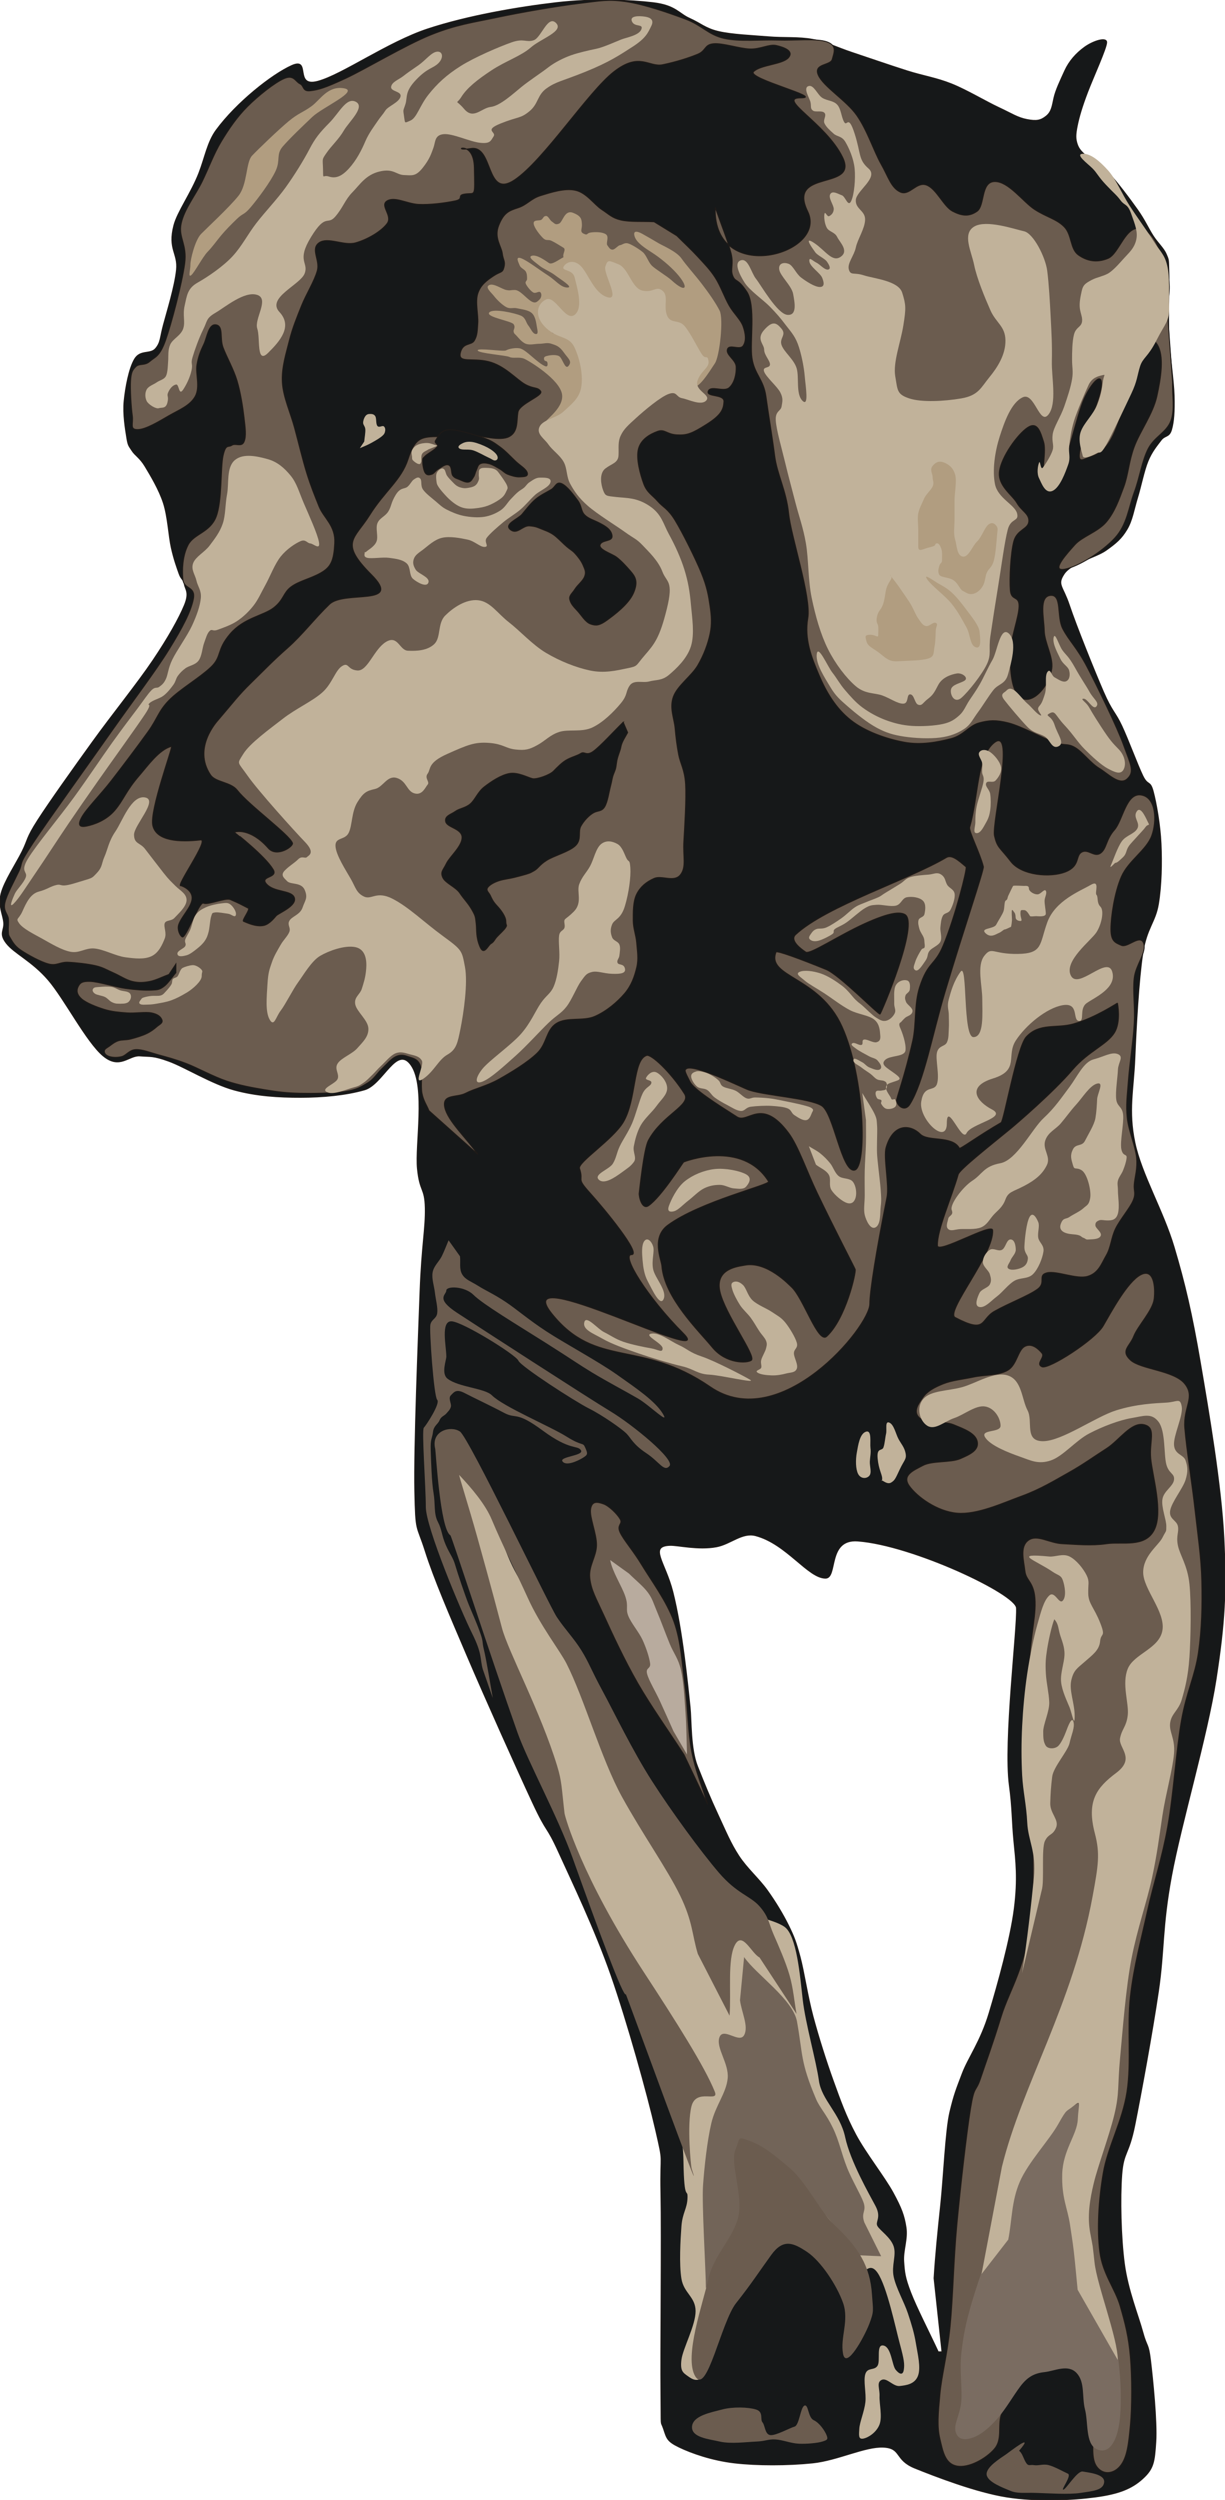 <?xml version="1.0" encoding="UTF-8"?>
<!DOCTYPE svg PUBLIC "-//W3C//DTD SVG 1.1//EN" "http://www.w3.org/Graphics/SVG/1.1/DTD/svg11.dtd">
<!-- Creator: CorelDRAW -->
<svg xmlns="http://www.w3.org/2000/svg" xml:space="preserve" width="104.233mm" height="212.591mm" style="shape-rendering:geometricPrecision; text-rendering:geometricPrecision; image-rendering:optimizeQuality; fill-rule:evenodd; clip-rule:evenodd"
viewBox="0 0 104.233 212.591">
 <defs>
  <style type="text/css">
   <![CDATA[
    .str0 {stroke:#1F1A17;stroke-width:0.076}
    .fil0 {fill:#161819}
    .fil3 {fill:#6B5C4F}
    .fil2 {fill:#726458}
    .fil5 {fill:#7A6C61}
    .fil6 {fill:#B19D80}
    .fil4 {fill:#B8AB9E}
    .fil1 {fill:#C1B29A}
   ]]>
  </style>
 </defs>
 <g id="Layer_x0020_1">
  <path class="fil0 str0" d="M58.686 1.565c-0.928,-0.408 -1.193,-1.11 -3.119,-1.337 -1.926,-0.227 -5.034,-0.373 -8.244,0 -3.209,0.373 -7.513,1.106 -10.917,2.228 -3.404,1.122 -7.271,3.894 -9.358,4.456 -2.086,0.562 -0.532,-2.1 -2.228,-1.337 -1.696,0.763 -4.694,3.138 -6.421,5.479 -0.755,1.024 -0.961,2.338 -1.477,3.664 -0.664,1.704 -1.829,3.297 -2.128,4.448 -0.531,2.047 0.373,2.362 0.223,3.788 -0.15,1.426 -0.817,3.564 -1.114,4.679 -0.297,1.115 -0.226,1.483 -0.668,2.005 -0.442,0.522 -1.296,0.081 -1.782,0.891 -0.486,0.81 -0.778,2.437 -0.891,3.565 -0.113,1.128 0.11,2.407 0.223,3.119 0.112,0.712 0.183,0.701 0.446,1.114 0.263,0.413 0.666,0.59 1.114,1.337 0.448,0.747 1.184,1.956 1.56,3.119 0.375,1.163 0.445,2.783 0.668,3.788 0.223,1.004 0.482,1.707 0.668,2.228 0.186,0.521 0.369,0.434 0.446,0.891 0.076,0.457 0.457,0.678 0,1.782 -0.457,1.104 -1.372,2.745 -2.674,4.679 -1.302,1.934 -3.49,4.641 -5.124,6.907 -1.634,2.265 -3.674,5.121 -4.679,6.684 -1.005,1.563 -0.817,1.634 -1.337,2.674 -0.52,1.04 -1.513,2.525 -1.782,3.565 -0.27,1.04 0.149,1.745 0.223,2.451 0.074,0.706 -0.443,0.921 0.223,1.782 0.666,0.862 2.183,1.513 3.565,3.119 1.382,1.606 3.255,5.281 4.679,6.461 1.424,1.18 2.187,-0.074 3.119,0 0.932,0.074 1.106,-0.04 2.451,0.446 1.344,0.485 3.677,1.932 5.57,2.451 1.893,0.518 3.798,0.627 5.659,0.625 1.861,-0.002 3.841,-0.18 5.436,-0.638 1.595,-0.458 2.748,-3.898 3.981,-2.064 1.233,1.834 0.322,6.741 0.52,8.762 0.198,2.021 0.631,1.584 0.668,3.342 0.037,1.758 -0.297,3.119 -0.446,7.13 -0.148,4.011 -0.52,13.244 -0.446,16.933 0.074,3.689 0.145,2.773 0.891,5.124 0.746,2.351 2.042,5.347 3.565,8.912 1.523,3.565 4.27,9.691 5.57,12.477 1.3,2.786 1.113,1.781 2.228,4.233 1.115,2.453 3.08,6.528 4.456,10.472 1.376,3.943 3.079,10.051 3.788,13.145 0.708,3.094 0.371,1.632 0.446,5.347 0.074,3.716 -0.037,13.59 0,16.933 0.037,3.343 -0.05,2.3 0.223,3.119 0.273,0.819 0.298,1.059 1.337,1.56 1.039,0.5 2.767,1.112 4.679,1.337 1.912,0.225 4.555,0.224 6.684,0 2.129,-0.224 4.455,-1.417 6.016,-1.337 1.56,0.08 0.914,1.071 2.674,1.782 1.76,0.711 5.206,2.038 7.798,2.451 2.592,0.413 5.613,0.264 7.575,0 1.962,-0.264 3.073,-0.704 4.01,-1.56 0.937,-0.856 1.001,-1.417 1.114,-3.119 0.113,-1.702 -0.259,-5.341 -0.446,-6.907 -0.186,-1.566 -0.297,-1.077 -0.668,-2.451 -0.371,-1.374 -1.261,-3.55 -1.56,-5.793 -0.299,-2.243 -0.373,-5.588 -0.223,-7.575 0.15,-1.987 0.594,-1.632 1.114,-4.233 0.52,-2.601 1.485,-7.833 2.005,-11.363 0.52,-3.529 0.296,-5.378 1.114,-9.803 0.818,-4.425 3.042,-11.903 3.788,-16.71 0.745,-4.806 0.892,-7.518 0.668,-12.031 -0.224,-4.513 -1.299,-10.802 -2.005,-14.928 -0.706,-4.126 -1.298,-6.677 -2.228,-9.803 -0.93,-3.126 -2.776,-6.196 -3.342,-8.912 -0.566,-2.716 -0.111,-4.454 0,-7.13 0.111,-2.675 0.332,-6.708 0.668,-8.912 0.336,-2.204 1.075,-2.66 1.337,-4.233 0.262,-1.573 0.297,-3.52 0.223,-5.124 -0.074,-1.604 -0.404,-3.472 -0.668,-4.456 -0.265,-0.984 -0.444,-0.405 -0.891,-1.337 -0.447,-0.931 -1.225,-3.044 -1.782,-4.233 -0.558,-1.19 -0.816,-1.186 -1.56,-2.896 -0.744,-1.711 -2.337,-5.674 -2.896,-7.352 -0.559,-1.678 -1.074,-1.731 -0.446,-2.674 0.629,-0.943 2.666,-1.368 3.565,-2.005 0.899,-0.637 1.325,-1.019 1.782,-1.782 0.458,-0.763 0.594,-1.708 0.891,-2.674 0.297,-0.966 0.554,-2.295 0.891,-3.119 0.337,-0.825 0.778,-1.334 1.114,-1.782 0.336,-0.448 0.695,-0.225 0.891,-0.891 0.196,-0.666 0.26,-1.556 0.223,-2.896 -0.037,-1.341 -0.371,-3.377 -0.446,-5.124 -0.074,-1.747 0.037,-4.194 0,-5.347 -0.037,-1.153 0.006,-1.025 -0.223,-1.56 -0.229,-0.535 -0.705,-0.928 -1.114,-1.56 -0.409,-0.632 -0.704,-1.335 -1.337,-2.228 -0.632,-0.893 -1.74,-2.371 -2.451,-3.119 -0.711,-0.749 -1.333,-0.925 -1.782,-1.337 -0.449,-0.411 -0.734,-0.642 -0.891,-1.114 -0.157,-0.472 -0.15,-0.809 0,-1.56 0.15,-0.75 0.408,-1.632 0.891,-2.896 0.483,-1.264 1.613,-3.724 1.612,-4.206 -0.001,-0.481 -1.145,-0.12 -1.874,0.406 -0.729,0.526 -1.321,1.191 -1.696,2.017 -0.376,0.826 -0.77,1.64 -0.919,2.31 -0.149,0.67 -0.193,1.17 -0.661,1.544 -0.468,0.374 -0.826,0.439 -1.63,0.285 -0.804,-0.153 -1.293,-0.5 -2.408,-1.02 -1.115,-0.52 -2.706,-1.483 -4.01,-2.005 -1.305,-0.522 -2.376,-0.668 -3.788,-1.114 -1.411,-0.446 -3.342,-1.114 -4.679,-1.56 -1.337,-0.446 -2.143,-0.889 -3.342,-1.114 -1.199,-0.225 -2.45,-0.111 -3.788,-0.223 -1.337,-0.111 -3.105,-0.182 -4.233,-0.446 -1.128,-0.263 -1.522,-0.706 -2.451,-1.114zm21.15 198.428c-0.784,-1.686 -1.86,-3.77 -2.352,-5.057 -0.492,-1.287 -0.522,-1.696 -0.588,-2.626 -0.066,-0.931 0.35,-1.905 0.196,-2.901 -0.154,-0.996 -0.382,-1.62 -1.098,-2.94 -0.716,-1.32 -2.323,-3.346 -3.175,-4.939 -0.853,-1.594 -1.313,-2.906 -1.921,-4.586 -0.608,-1.681 -1.254,-3.729 -1.725,-5.488 -0.471,-1.759 -0.751,-3.767 -1.098,-5.057 -0.347,-1.29 -0.514,-1.72 -0.98,-2.666 -0.466,-0.945 -1.096,-1.99 -1.803,-2.979 -0.707,-0.989 -1.727,-1.862 -2.43,-2.94 -0.703,-1.078 -1.104,-2.071 -1.764,-3.489 -0.66,-1.418 -1.155,-2.623 -1.75,-4.127 -0.595,-1.504 -0.507,-3.882 -0.629,-5.038 -0.188,-1.778 -0.643,-6.547 -1.471,-9.803 -0.644,-2.532 -2.058,-3.878 -0.239,-3.943 0.656,-0.024 2.39,0.414 3.95,0.124 1.213,-0.226 2.186,-1.255 3.342,-0.946 2.643,0.708 4.448,3.61 5.938,3.613 1.071,0.002 0.126,-3.358 2.749,-3.161 4.676,0.351 13.436,4.499 13.502,5.694 0.092,1.674 -1.108,11.386 -0.606,15.088 0.262,1.933 0.221,3.048 0.385,4.732 0.165,1.684 0.36,3.197 0.032,5.762 -0.328,2.566 -1.404,6.416 -2.135,8.852 -0.731,2.436 -1.774,3.797 -2.288,5.153 -0.514,1.356 -0.69,1.753 -1.055,3.279 -0.365,1.525 -0.532,5.534 -0.78,7.868 -0.248,2.334 -0.449,4.322 -0.567,6.269l0.674 6.251 -0.314 0z"/>
  <path class="fil1" d="M38.375 124.468c0.057,0.516 -0.146,0.595 0.172,1.548 0.318,0.953 1.288,2.716 1.72,4.128 0.432,1.411 0.429,2.777 0.86,4.3 0.431,1.523 1.06,3.152 1.72,4.816 0.66,1.663 1.49,3.209 2.236,5.16 0.746,1.951 1.747,4.694 2.236,6.536 0.489,1.841 -0.118,1.937 0.688,4.472 0.806,2.535 2.675,7.99 4.128,10.664 1.453,2.674 3.334,3.205 4.472,5.16 1.138,1.955 4.413,8.157 2.236,6.364 -2.177,-1.793 -0.745,2.577 -0.688,6.192 0.057,3.615 0.373,2.167 0.344,3.096 -0.029,0.929 -0.43,1.256 -0.516,2.408 -0.086,1.153 -0.205,3.243 0,4.472 0.205,1.229 1.204,1.535 1.204,2.752 0,1.217 -1.085,3.174 -1.204,4.128 -0.119,0.954 0.133,1.097 0.516,1.376 0.384,0.279 0.875,0.602 1.376,0 0.501,-0.602 0.859,-1.975 1.204,-3.096 0.345,-1.121 0.573,-2.465 0.86,-3.612 0.287,-1.147 0.659,-2.292 0.86,-3.268 0.201,-0.977 0.229,-1.948 0.344,-2.58 0.115,-0.632 -0.071,-0.853 0.344,-1.204 0.415,-0.351 1.019,-0.844 1.892,-0.688 0.873,0.156 2.089,0.713 2.924,1.548 0.835,0.835 1.145,2.491 1.892,3.268 0.747,0.777 1.625,1.053 2.408,1.204 0.783,0.151 1.263,-1.493 2.064,-0.344 0.801,1.149 1.519,4.641 1.892,6.02 0.373,1.379 0.419,1.75 0.344,2.236 -0.075,0.486 -0.368,0.384 -0.688,0 -0.32,-0.384 -0.364,-1.916 -1.032,-2.064 -0.668,-0.148 -0.242,1.294 -0.516,1.72 -0.274,0.426 -0.84,0.111 -1.032,0.688 -0.192,0.577 0.086,1.629 0,2.408 -0.086,0.779 -0.486,1.7 -0.516,2.236 -0.03,0.536 -0.106,0.95 0.344,0.86 0.45,-0.09 1.125,-0.544 1.376,-1.204 0.251,-0.66 -0.029,-1.776 0,-2.408 0.029,-0.632 -0.278,-1.151 0.172,-1.376 0.45,-0.225 0.984,0.579 1.548,0.516 0.564,-0.062 1.279,-0.155 1.548,-0.86 0.269,-0.705 -0.028,-1.859 -0.172,-2.752 -0.144,-0.893 -0.372,-1.633 -0.688,-2.58 -0.316,-0.947 -1,-2.134 -1.204,-3.096 -0.204,-0.962 0.243,-1.821 0,-2.58 -0.243,-0.759 -1.139,-1.334 -1.376,-1.72 -0.237,-0.386 0.367,-0.703 -0.172,-1.72 -0.539,-1.017 -2.141,-3.797 -2.58,-5.848 -0.439,-2.051 -2.006,-3.147 -2.236,-4.816 -0.23,-1.669 -1.146,-4.864 -1.376,-6.88 -0.23,-2.016 -0.506,-5.453 -1.548,-6.192 -1.042,-0.739 -3.751,-1.088 -5.332,-1.72 -1.581,-0.632 -3.705,-2.874 -4.988,-5.676 -1.283,-2.802 -6.335,-11.581 -8.084,-14.792 -1.749,-3.211 -1.405,-2.522 -2.408,-4.472 -1.003,-1.95 -2.15,-3.067 -3.096,-5.848 -0.946,-2.781 -0.451,-1.793 -1.032,-2.752 -0.581,-0.959 -1.605,-1.949 -2.408,-2.924l-1.032 -1.204z"/>
  <path class="fil2" d="M60.063 194.579c0,-1.456 -0.359,-7.157 -0.242,-8.762 0.117,-1.605 0.347,-3.718 0.699,-5.241 0.351,-1.523 1.277,-2.574 1.398,-3.843 0.121,-1.27 -1.035,-2.611 -0.699,-3.494 0.336,-0.883 1.684,0.567 2.096,-0.175 0.412,-0.742 -0.233,-1.98 -0.349,-2.97l0.349 -3.669c1.048,1.514 4.161,3.589 4.502,5.492 0.505,2.822 0.268,3.384 1.615,6.569 0.321,0.759 0.853,1.256 1.436,2.463 0.547,1.132 0.715,2.149 1.219,3.417 0.392,0.986 1.154,2.279 1.377,2.889 0.3,0.82 -0.229,0.838 0.079,1.73l1.433 2.88 -1.929 -0.082c-1.339,-1.048 -1.956,-2.761 -3.442,-4.044 -1.486,-1.282 -2.984,-4.493 -4.892,-4.542 -1.907,-0.049 -0.925,4.928 -1.566,6.384l-3.083 4.998z"/>
  <path class="fil3" d="M59.159 202.078c-0.997,-1.662 0.689,-6.287 1.113,-8.283 0.424,-1.996 2.179,-3.523 2.561,-5.349 0.382,-1.826 -0.716,-4.484 -0.268,-5.603 0.448,-1.119 0.149,-1.186 1.274,-0.764 1.125,0.422 1.941,1.085 3.357,2.285 1.415,1.201 2.648,3.777 3.803,4.846 2.052,1.9 3.036,3.496 3.196,5.909 0.091,1.369 0.196,1.396 -0.229,2.502 -0.425,1.105 -1.972,3.925 -2.232,2.541 -0.259,-1.383 0.534,-2.817 0,-4.33 -0.534,-1.513 -1.896,-3.556 -3.056,-4.33 -1.16,-0.773 -2.025,-1.171 -3.056,0.255 -1.032,1.425 -1.707,2.478 -2.984,4.087 -1.277,1.608 -2.48,7.896 -3.477,6.234z"/>
  <path class="fil3" d="M37.032 123.203c0.049,0.2 0.418,6.849 1.291,7.355 0.103,0.06 3.385,10.209 5.709,16.775 0.853,2.411 3.444,7.175 4.697,10.681 2.16,6.043 4.334,11.938 4.521,11.569 0.019,-0.039 7.008,19.159 5.598,14.814 -0.058,-0.18 -0.41,-3.69 -0.013,-5.277 0.398,-1.587 2.38,-0.265 1.982,-1.256 -0.855,-2.127 -3.306,-5.983 -6.043,-10.17 -5.303,-8.112 -6.707,-13.22 -6.739,-13.496 -0.255,-2.188 -0.221,-2.689 -0.627,-4.022 -1.397,-4.593 -4.186,-9.776 -4.698,-11.738 -0.862,-3.302 -1.857,-6.851 -2.108,-7.753 -0.712,-2.555 -1.604,-5.336 -1.526,-5.254 1.049,1.112 2.219,2.483 2.765,3.79 0.912,2.183 2.212,4.763 3.058,6.639 1.088,2.412 2.749,4.514 3.303,5.603 1.5,2.95 2.975,8.168 4.725,11.344 1.75,3.176 3.868,6.161 4.95,8.4 1.082,2.239 1,3.3 1.5,4.95l2.7 5.25c0.15,-2 -0.188,-4.761 0.45,-6 0.638,-1.239 1.4,0.7 2.1,1.05l3.15 4.8c-0.2,-1.1 -0.274,-2.17 -0.6,-3.3 -0.327,-1.13 -0.925,-2.474 -1.35,-3.45 -0.425,-0.976 -0.409,-1.507 -1.2,-2.4 -0.791,-0.893 -1.915,-1.063 -3.45,-2.85 -1.535,-1.787 -4.047,-5.22 -5.7,-7.8 -1.653,-2.58 -3.2,-5.8 -4.2,-7.65 -1,-1.85 -1.148,-2.397 -1.8,-3.45 -0.652,-1.053 -1.424,-1.824 -2.1,-2.85 -0.676,-1.026 -7.474,-15.24 -8.238,-15.771 -0.764,-0.531 -2.488,-0.089 -2.108,1.464z"/>
  <path class="fil3 str0" d="M51.333 127.886c-0.486,-0.167 -0.959,-0.274 -1.074,0.43 -0.115,0.703 0.513,2.084 0.501,3.079 -0.012,0.995 -0.684,1.749 -0.573,2.792 0.112,1.043 0.536,1.729 1.217,3.222 0.681,1.493 1.729,3.756 2.864,5.728 1.135,1.972 2.625,4.057 3.938,6.086l2.005 4.224c-0.454,-1.504 -1.037,-2.821 -1.36,-4.511 -0.324,-1.69 -0.322,-3.746 -0.573,-5.585 -0.251,-1.839 -0.313,-3.709 -0.931,-5.442 -0.618,-1.732 -1.957,-3.531 -2.721,-4.797 -0.764,-1.266 -1.541,-2.114 -1.862,-2.792 -0.321,-0.678 0.26,-0.704 0,-1.146 -0.26,-0.441 -0.946,-1.122 -1.432,-1.289z"/>
  <path class="fil4" d="M51.919 132.664c0.192,1.026 0.981,2.184 1.282,3.077 0.301,0.892 0.006,1.036 0.256,1.667 0.25,0.631 0.906,1.374 1.218,2.051 0.312,0.677 0.575,1.488 0.641,1.987 0.067,0.499 -0.403,0.335 -0.256,0.897 0.146,0.562 0.716,1.496 1.09,2.308 0.374,0.812 0.769,1.709 1.154,2.564l1.154 1.987c-0.043,-1.175 -0.043,-2.328 -0.128,-3.526 -0.086,-1.197 -0.158,-2.66 -0.385,-3.654 -0.227,-0.994 -0.62,-1.41 -0.962,-2.244 -0.342,-0.833 -0.78,-2.03 -1.09,-2.756 -0.31,-0.727 -0.368,-1.061 -0.769,-1.603 -0.401,-0.542 -1.068,-1.068 -1.603,-1.603l-1.603 -1.154z"/>
  <path class="fil3" d="M38.169 105.473c-0.194,0.452 -0.355,0.904 -0.581,1.357 -0.226,0.453 -0.673,0.813 -0.775,1.357 -0.102,0.543 0.129,1.163 0.194,1.744 0.065,0.581 0.262,1.268 0.194,1.744 -0.068,0.476 -0.481,0.501 -0.581,0.969 -0.1,0.468 0.291,6.105 0.581,6.395 0.291,0.291 -0.943,2.175 -1.137,2.369 -0.194,0.194 0.168,4.996 0.168,6.74 0,1.744 3.019,8.913 3.928,10.731 0.909,1.818 0.661,2.17 0.92,3.075l0.851 2.444c-0.129,-0.711 -0.555,-3.307 -0.749,-4.084 -0.194,-0.776 -0.018,-0.602 -0.341,-1.507 -0.323,-0.905 -0.655,-1.618 -0.946,-2.329 -0.291,-0.711 -0.965,-2.7 -1.16,-3.381 -0.195,-0.681 -0.435,-0.876 -0.798,-1.701 -0.363,-0.825 -0.323,-1.3 -0.683,-1.987 -0.36,-0.688 -0.202,-1.504 -0.364,-2.444 -0.162,-0.94 -0.211,-2.741 -0.243,-3.682 -0.032,-0.941 0.129,-0.955 0.194,-1.504 0.065,-0.549 0.42,-0.656 0.555,-0.995 0.136,-0.339 0.419,-0.387 0.581,-0.581 0.162,-0.195 0.32,-0.312 0.388,-0.581 0.067,-0.27 -0.253,-0.716 0,-0.969 0.253,-0.253 0.439,-0.573 1.163,-0.194 0.724,0.379 2.221,1.078 3.341,1.675 1.12,0.597 0.98,-0.202 3.324,1.527 2.344,1.73 2.93,1.202 3.237,1.663 0.308,0.462 -1.862,0.538 -1.569,0.949 0.293,0.411 1.225,0.002 1.704,-0.285 0.479,-0.287 0.454,-0.365 0.234,-0.878 -0.22,-0.513 -0.188,-0.064 -1.58,-0.939 -1.392,-0.874 -5.396,-2.55 -6.365,-3.519 -0.606,-0.606 -2.836,-0.685 -3.773,-1.41 -0.562,-0.435 -0.103,-1.565 -0.103,-1.885 0,-0.853 -0.504,-3.036 0.446,-2.996 0.95,0.04 5.489,2.858 5.684,3.344 0.194,0.486 4.826,3.478 5.989,4.06 1.163,0.581 2.814,1.744 3.201,2.132 0.388,0.388 0.56,0.926 1.692,1.674 1.131,0.748 1.514,1.641 1.981,1.09 0.467,-0.551 -3.139,-3.505 -5.039,-4.651 -1.899,-1.146 -11.167,-7.146 -13.042,-8.374 -1.875,-1.228 -0.912,-1.51 -0.912,-1.898 0,-0.388 1.55,-0.388 2.326,0.388 0.775,0.775 3.646,2.496 6.106,4.05 2.46,1.554 2.739,1.793 3.971,2.539 1.233,0.746 2.887,1.619 3.899,2.207 1.012,0.588 2.767,2.351 2.109,1.281 -0.658,-1.07 -2.224,-2.128 -3.876,-3.295 -1.652,-1.166 -4.424,-2.648 -6.008,-3.682 -1.584,-1.034 -2.518,-1.873 -3.488,-2.519 -0.97,-0.647 -1.711,-0.969 -2.326,-1.357 -0.614,-0.388 -1.075,-0.511 -1.357,-0.969 -0.282,-0.458 -0.129,-1.034 -0.194,-1.55l-0.969 -1.357z"/>
  <path class="fil3 str0" d="M97.049 108.415c-1.135,0.605 -2.501,3.171 -3.183,4.341 -0.683,1.17 -4.636,3.727 -5.209,3.473 -0.573,-0.255 0.29,-0.81 0,-1.158 -0.29,-0.348 -0.844,-0.88 -1.447,-0.579 -0.603,0.302 -0.669,1.559 -1.447,2.026 -0.777,0.467 -1.978,0.386 -2.894,0.579 -0.916,0.193 -1.869,0.284 -2.605,0.579 -0.736,0.294 -1.369,0.632 -1.736,1.158 -0.368,0.525 -0.876,1.215 -0.289,1.736 0.587,0.522 2.056,0.234 2.894,0.579 0.838,0.345 1.878,0.706 2.026,1.447 0.148,0.741 -0.64,1.094 -1.447,1.447 -0.806,0.353 -2.401,0.161 -3.183,0.579 -0.783,0.417 -1.812,0.821 -1.158,1.736 0.654,0.916 2.333,2.159 4.052,2.315 1.718,0.156 3.899,-0.865 5.499,-1.447 1.6,-0.582 2.844,-1.35 4.052,-2.026 1.207,-0.676 2.122,-1.351 3.183,-2.026 1.061,-0.675 2.091,-2.278 3.183,-2.026 1.092,0.252 0.434,1.395 0.579,2.894 0.145,1.499 1.081,4.555 0.289,6.077 -0.792,1.523 -2.737,0.963 -4.052,1.158 -1.315,0.195 -2.651,0.048 -3.762,0 -1.111,-0.048 -2.149,-0.831 -2.894,-0.289 -0.745,0.542 -0.388,1.716 -0.289,2.605 0.099,0.889 0.819,0.89 0.868,2.605 0.049,1.715 -0.531,3.131 -0.579,7.524 -0.048,4.393 0.679,14.135 0.289,18.811 -0.39,4.676 -1.881,6.608 -2.605,8.971 -0.724,2.364 -1.302,3.907 -1.736,5.209 -0.434,1.302 -0.529,0.523 -0.868,2.605 -0.339,2.081 -0.868,6.752 -1.158,9.84 -0.289,3.088 -0.338,6.268 -0.579,8.682 -0.241,2.414 -0.723,4.192 -0.868,5.788 -0.145,1.596 -0.251,2.71 0,3.762 0.251,1.053 0.427,2.124 1.447,2.315 1.02,0.191 2.48,-0.635 3.183,-1.447 0.704,-0.812 0.288,-1.925 0.579,-2.894 0.291,-0.969 0.22,-2.061 1.158,-2.894 0.937,-0.833 2.835,-1.736 4.052,-1.736 1.217,0 1.839,0.732 2.315,1.736 0.476,1.004 0.193,2.556 0.289,3.762 0.096,1.206 -0.22,2.709 0.289,3.473 0.509,0.764 1.428,0.718 2.026,0 0.598,-0.718 0.723,-1.918 0.868,-3.473 0.146,-1.554 0.145,-4.092 0,-5.788 -0.145,-1.696 -0.433,-2.841 -0.868,-4.341 -0.435,-1.5 -1.49,-2.712 -1.736,-4.63 -0.246,-1.919 -0.099,-4.373 0.289,-6.656 0.389,-2.283 1.637,-4.418 2.026,-6.946 0.389,-2.527 -0.001,-5.538 0.289,-8.103 0.29,-2.565 0.916,-4.823 1.447,-7.235 0.531,-2.412 1.254,-4.53 1.736,-7.235 0.483,-2.705 0.723,-6.508 1.158,-8.971 0.435,-2.464 1.156,-3.801 1.447,-5.788 0.291,-1.987 0.338,-4.046 0.289,-6.077 -0.048,-2.031 -0.338,-3.907 -0.579,-6.077 -0.241,-2.171 -0.723,-5.158 -0.868,-6.946 -0.145,-1.788 0.918,-2.615 0,-3.762 -0.918,-1.147 -3.765,-1.218 -4.63,-2.026 -0.865,-0.807 -0.053,-1.145 0.289,-2.026 0.343,-0.881 1.627,-2.196 1.736,-3.183 0.11,-0.987 -0.023,-2.631 -1.158,-2.026z"/>
  <path class="fil5" d="M81.799 204.185c0.08,-1.121 -0.16,-2.623 0,-4.066 0.16,-1.443 0.358,-2.547 0.957,-4.545 0.599,-1.997 1.714,-5.101 2.631,-7.415 0.918,-2.314 1.626,-4.841 2.87,-6.458 1.244,-1.617 2.869,-3.001 4.306,-2.87 1.437,0.131 0.957,1.838 0.957,3.349 0,1.511 -0.797,3.701 -0.957,5.502 -0.16,1.801 -0.405,3.278 0,5.262 0.405,1.984 1.948,4.197 2.392,6.458 0.444,2.261 0.538,5.357 0.239,6.937 -0.299,1.58 -0.991,2.375 -1.914,1.914 -0.922,-0.461 -0.678,-2.272 -0.957,-3.349 -0.279,-1.077 0.019,-2.327 -0.718,-3.11 -0.736,-0.782 -1.856,-0.168 -2.732,-0.075 -0.876,0.092 -1.465,0.426 -2.066,1.228 -0.601,0.801 -1.173,1.826 -1.9,2.675 -0.728,0.849 -1.482,1.451 -2.153,1.674 -0.67,0.223 -1.23,0.189 -1.435,-0.478 -0.205,-0.667 0.398,-1.511 0.478,-2.631z"/>
  <path class="fil1" d="M93.073 185.624c0.338,-1.41 1.3,-3.967 1.744,-5.8 0.444,-1.832 0.267,-2.437 0.486,-4.788 0.219,-2.352 0.49,-6.004 0.984,-8.528 0.494,-2.524 1.293,-4.766 1.732,-6.796 0.439,-2.03 0.619,-3.535 0.892,-5.34 0.274,-1.805 0.874,-3.922 0.984,-5.248 0.11,-1.326 -0.442,-1.825 -0.328,-2.624 0.114,-0.799 0.708,-1.03 0.984,-1.968 0.276,-0.938 0.546,-1.962 0.656,-3.608 0.11,-1.646 0.166,-4.631 0,-6.232 -0.166,-1.601 -0.819,-2.452 -0.984,-3.28 -0.166,-0.828 0.112,-1.135 0,-1.64 -0.112,-0.505 -0.776,-0.589 -0.656,-1.312 0.12,-0.723 1.088,-1.895 1.312,-2.624 0.224,-0.729 0.173,-1.121 0,-1.64 -0.173,-0.519 -0.925,-0.483 -0.984,-1.312 -0.059,-0.829 0.796,-2.51 0.656,-3.28 -0.14,-0.77 -0.369,-0.383 -1.312,-0.328 -0.943,0.055 -2.502,0.105 -4.264,0.656 -1.762,0.551 -4.616,2.624 -6.232,2.624 -1.616,0 -0.82,-1.694 -1.312,-2.624 -0.492,-0.929 -0.472,-2.54 -1.64,-2.952 -1.168,-0.412 -2.733,0.656 -3.936,0.984 -1.203,0.328 -2.64,0.273 -3.28,0.984 -0.64,0.712 -0.337,1.88 0.328,2.296 0.665,0.416 1.475,-0.383 2.296,-0.656 0.821,-0.274 1.818,-1.118 2.624,-0.984 0.806,0.134 1.312,1.017 1.312,1.64 0,0.623 -1.755,0.275 -1.312,0.984 0.443,0.709 2.006,1.306 2.952,1.64 0.946,0.334 1.573,0.678 2.624,0.328 1.051,-0.35 2.122,-1.69 3.28,-2.296 1.158,-0.607 2.596,-1.143 3.608,-1.312 1.012,-0.169 1.697,-0.47 2.296,0.328 0.599,0.798 0.436,2.781 0.656,3.608 0.22,0.827 0.718,0.752 0.656,1.312 -0.062,0.56 -0.868,0.944 -0.984,1.64 -0.116,0.696 0.328,1.737 0.328,2.296 0,0.559 0.001,0.326 -0.328,0.984 -0.329,0.658 -1.64,1.525 -1.64,2.952 0,1.427 1.893,3.34 1.64,4.92 -0.253,1.58 -2.425,1.992 -2.952,3.28 -0.527,1.288 0.111,2.94 0,3.936 -0.111,0.996 -0.491,1.144 -0.656,1.968 -0.165,0.824 1.36,1.686 -0.328,2.952 -1.688,1.266 -2.533,2.414 -1.814,5.151 0.452,1.72 0.293,2.707 -0.197,5.364 -1.709,9.254 -5.984,15.986 -7.713,22.98l-1.731 9.119 2.27 -2.926c0.328,-1.64 0.26,-3.248 0.984,-4.92 0.724,-1.671 2.511,-3.546 3.28,-4.92 0.769,-1.373 0.634,-0.981 1.312,-1.546 0.678,-0.565 0.397,-0.123 0.341,1.167 -0.056,1.291 -1.27,2.603 -1.325,4.643 -0.055,2.041 0.437,2.843 0.656,4.264 0.109,0.765 0.219,1.367 0.328,2.296 0.109,0.929 0.219,2.187 0.328,3.28l3.412 5.97c0,-1.859 -1.75,-6.33 -1.97,-8.255 -0.22,-1.925 -0.093,-1.038 -0.366,-2.516 -0.274,-1.478 -0.036,-2.882 0.302,-4.292z"/>
  <path class="fil1" d="M86.955 167.842c0.433,-2.692 0.799,-5.976 1.016,-8.169 0.217,-2.194 -0.492,-3.155 -0.565,-4.671 -0.072,-1.516 -0.36,-2.666 -0.433,-4.038 -0.072,-1.372 -0.072,-2.738 0,-4.182 0.072,-1.444 0.216,-3.026 0.433,-4.47 0.217,-1.444 0.552,-3.072 0.865,-4.182 0.314,-1.11 0.536,-2.01 1.009,-2.451 0.473,-0.442 0.826,0.802 1.154,0.433 0.328,-0.369 0.158,-1.282 0,-1.73 -0.158,-0.449 -0.39,-0.397 -0.865,-0.721 -1.473,-1.005 -3.508,-1.604 -0.288,-1.298 0.508,0.048 1.153,-0.289 1.73,0 0.577,0.289 1.164,1.029 1.442,1.586 0.278,0.557 0.12,0.744 0.144,1.586 0.024,0.842 0.496,1.157 1.009,2.451 0.513,1.295 0.072,0.816 0,1.586 -0.072,0.771 -0.664,1.169 -1.298,1.73 -0.634,0.561 -0.952,0.705 -1.154,1.586 -0.201,0.881 0.288,1.948 0.288,3.028 0,1.08 -0.239,-0.238 -0.433,-0.721 -0.193,-0.483 -0.647,-1.399 -0.721,-2.163 -0.074,-0.764 0.264,-1.607 0.288,-2.307 0.024,-0.7 -0.246,-1.248 -0.394,-1.768 -0.148,-0.519 -0.113,-0.847 -0.471,-1.261 -0.215,0.515 -0.492,1.774 -0.614,2.554 -0.122,0.78 -0.155,1.218 -0.107,2.06 0.048,0.843 0.264,1.679 0.288,2.451 0.024,0.772 -0.512,1.875 -0.512,2.478 0,0.603 0.022,0.86 0.197,1.179 0.174,0.32 0.747,0.323 1.036,0.092 0.289,-0.231 0.575,-0.907 0.721,-1.298 0.146,-0.391 0.477,-1.287 0.617,-0.799 0.139,0.488 -0.179,1.111 -0.328,1.809 -0.149,0.698 -1.379,2.033 -1.48,2.866 -0.101,0.832 -0.14,1.366 -0.165,2.248 -0.025,0.882 0.785,1.411 0.491,2.097 -0.294,0.686 -0.627,0.463 -0.944,1.121 -0.317,0.657 -0.032,3.415 -0.272,4.184l-1.686 7.102z"/>
  <path class="fil3" d="M58.884 206.355c0.062,-0.933 1.604,-1.203 2.544,-1.454 0.94,-0.251 2.252,-0.207 2.907,0 0.656,0.207 0.322,0.835 0.545,1.09 0.223,0.255 0.197,1.022 0.661,1.084 0.464,0.062 1.655,-0.609 2.064,-0.721 0.409,-0.112 0.507,-1.675 0.852,-1.79 0.345,-0.115 0.284,1.011 0.784,1.244 0.5,0.233 0.946,0.911 1.09,1.272 0.144,0.361 0.061,0.415 -0.363,0.545 -0.424,0.13 -1.326,0.212 -1.999,0.182 -0.672,-0.03 -1.387,-0.333 -1.999,-0.363 -0.612,-0.031 -0.847,0.151 -1.635,0.182 -0.788,0.03 -2.152,0.218 -3.089,0 -0.937,-0.218 -2.424,-0.339 -2.362,-1.272z"/>
  <path class="fil3" d="M83.952 210.437c-0.074,-0.634 1.163,-1.387 1.642,-1.719 0.359,-0.249 2.53,-1.958 1.117,-0.313 0.118,0.09 0.232,0.246 0.336,0.495 0.418,0.996 0.471,0.655 0.908,0.727 0.437,0.072 0.777,-0.124 1.272,0 0.495,0.124 1.274,0.565 1.635,0.727 0.361,0.162 -0.62,1.395 -0.382,1.361 0.238,-0.034 1.182,-1.631 1.654,-1.542 0.472,0.089 1.887,0.207 1.817,0.908 -0.07,0.701 -1.009,0.754 -1.999,0.908 -0.99,0.155 -2.816,0.03 -3.816,0 -1,-0.03 -1.568,0.076 -2.18,-0.182 -0.612,-0.258 -1.931,-0.736 -2.005,-1.37z"/>
  <path class="fil1" d="M73.017 125.343c-0.216,-0.41 -0.224,-1.209 -0.111,-1.825 0.114,-0.616 0.242,-1.592 0.774,-1.77 0.532,-0.177 0.331,0.953 0.387,1.383 0.056,0.429 -0.037,0.765 -0.055,1.161 -0.018,0.396 0.194,0.954 -0.055,1.217 -0.249,0.263 -0.724,0.244 -0.94,-0.166z"/>
  <path class="fil1" d="M75.063 125.731c0,-0.359 -0.301,-0.749 -0.387,-1.714 -0.086,-0.965 0.377,-0.586 0.498,-0.94 0.121,-0.354 0.138,-0.811 0.221,-1.161 0.083,-0.351 -0.117,-1.106 0.277,-0.94 0.394,0.166 0.544,0.949 0.774,1.383 0.23,0.433 0.504,0.696 0.608,1.217 0.104,0.52 -0.128,0.587 -0.498,1.383 -0.37,0.795 -0.421,0.919 -0.719,1.106 -0.298,0.187 -0.628,-0.103 -0.774,-0.166 -0.147,-0.063 0,0.194 0,-0.166z"/>
  <path class="fil3 str0" d="M81.281 112.038c2.685,1.41 2.11,0.164 3.333,-0.53 1.223,-0.694 2.898,-1.319 3.667,-1.883 0.769,-0.564 -0.027,-1.178 0.793,-1.387 0.82,-0.21 2.53,0.573 3.469,0.297 0.938,-0.276 1.181,-1.093 1.586,-1.784 0.404,-0.69 0.411,-1.498 0.793,-2.279 0.382,-0.781 1.215,-1.734 1.486,-2.378 0.271,-0.644 0.05,-0.776 0.099,-1.387 0.05,-0.611 0.298,-1.326 0.198,-2.279 -0.1,-0.953 -0.676,-2.27 -0.793,-3.369 -0.117,-1.099 0,-1.833 0.099,-3.171 0.099,-1.339 0.413,-3.401 0.495,-4.856 0.083,-1.455 -0.133,-2.716 0,-3.865 0.133,-1.149 1.096,-2.202 0.793,-2.973 -0.303,-0.771 -1.34,0.431 -1.883,0.198 -0.543,-0.233 -0.892,-0.355 -0.892,-1.387 0,-1.033 0.299,-3.105 0.892,-4.46 0.592,-1.354 2.125,-2.252 2.577,-3.469 0.452,-1.217 0.395,-3.268 -0.892,-3.469 -1.287,-0.201 -1.546,2.14 -2.279,2.973 -0.733,0.833 -0.651,1.617 -1.189,1.982 -0.538,0.365 -1.031,-0.395 -1.586,-0.099 -0.554,0.296 -0.108,1.183 -1.387,1.685 -1.28,0.501 -3.731,0.316 -4.658,-0.892 -0.926,-1.208 -1.147,-1.133 -1.387,-2.18 -0.24,-1.048 1.789,-9.317 0,-7.928 -1.509,1.172 -1.346,4.596 -2.103,7.197 -0.096,0.331 0.886,2.214 1.164,3.353 0.066,0.272 -1.642,5.233 -3.256,10.639 -1.069,3.58 -1.81,7.684 -2.998,9.571 -0.426,0.676 -1.075,0.152 -1.136,-0.322 -0.025,-0.195 0.7,-2.085 1.378,-5.101 0.308,-1.371 0.114,-3.087 0.578,-4.532 0.711,-2.211 1.272,-1.791 2.005,-3.533 1.005,-2.388 2.075,-6.595 1.951,-6.702 -0.675,-0.578 -1.227,-1.062 -1.683,-0.791 -3.16,1.88 -10.21,4.124 -12.826,6.559 -0.168,0.157 -0.428,0.602 0.871,1.476 0.35,0.235 2.782,-1.413 5.036,-2.433 2.117,-0.958 2.966,-1.002 3.394,-0.771 1.292,0.699 -2.019,8.434 -2.108,8.48 -0.137,0.071 -3.452,-3.33 -4.585,-3.791 -2.163,-0.881 -4.206,-1.637 -4.265,-1.484 -0.827,2.147 3.686,2.031 5.625,6.35 1.939,4.319 2.146,12.005 1.049,12.197 -1.097,0.192 -1.77,-4.842 -2.796,-5.481 -1.026,-0.639 -4.706,-0.849 -6.17,-1.325 -0.514,-0.167 -4.736,-2.282 -5.346,-1.811 -0.074,0.057 -0.115,0.097 -0.078,0.238 0.037,0.141 0.153,0.385 0.392,0.85 0.34,0.66 2.196,1.844 4.011,2.998 0.936,0.595 2.071,-1.741 4.39,1.376 0.817,1.098 1.513,3.185 2.433,5.104 1.534,3.199 3.173,6.324 3.228,6.487 0.086,0.258 -0.798,4.199 -2.424,5.696 -0.369,0.34 -0.869,-0.485 -1.404,-1.51 -0.535,-1.024 -1.105,-2.247 -1.615,-2.702 -0.174,-0.155 -2.081,-2.207 -3.966,-1.837 -0.53,0.104 -2.5,0.272 -2.113,2.18 0.387,1.907 3.131,5.554 2.687,5.9 -0.346,0.269 -2.15,0.334 -3.327,-1.1 -1.151,-1.402 -4.079,-4.203 -4.292,-6.91 -0.045,-0.572 -0.926,-2.427 0.512,-3.483 2.747,-2.016 8.737,-3.437 8.566,-3.71 -2.248,-3.601 -7.205,-1.671 -7.226,-1.65 -0.096,0.094 -1.887,2.947 -2.977,3.707 -0.57,0.398 -0.842,-0.784 -0.805,-1.071 0.04,-0.305 0.392,-3.739 0.776,-4.467 1.153,-2.184 3.686,-3.013 3.082,-3.966 -1.198,-1.889 -2.847,-3.391 -3.219,-3.27 -1.191,0.389 -0.844,3.761 -1.991,5.681 -0.892,1.493 -3.895,3.415 -3.722,3.933 0.395,1.185 -0.345,0.711 0.892,2.078 1.237,1.367 4.425,5.247 3.533,5.247 -0.892,0 1.337,3.619 4.409,6.691 3.072,3.072 -14.97,-6.387 -11.192,-1.677 3.777,4.709 7.516,2.127 13.479,6.223 5.963,4.096 13.575,-5.121 13.575,-7.053 0,-1.072 0.545,-4.501 1.461,-9.062 0.207,-1.03 -0.317,-3.411 -0.074,-4.24 0.621,-2.12 2.102,-1.941 2.91,-1.132 0.661,0.661 2.718,0.097 3.33,1.197 0.057,0.103 1.68,-1.102 3.546,-2.177 0.229,-0.132 1.346,-6.435 2.138,-7.288 1.133,-1.22 2.541,-0.693 4.014,-1.105 1.894,-0.53 3.751,-1.802 3.753,-1.768 0.004,0.044 0.31,1.582 -0.251,2.505 -0.635,1.046 -2.216,1.571 -3.576,3.166 -1.641,1.924 -4.801,4.627 -5.236,4.985 -1.859,1.526 -4.371,3.504 -4.489,3.917 -0.565,1.986 -1.811,4.733 -1.766,6.052 0.025,0.729 4.64,-1.978 4.695,-1.316 0.163,1.985 -4.067,6.966 -3.186,7.429z"/>
  <path class="fil1" d="M50.944 100.31c-0.451,-0.451 0.891,-0.864 1.194,-1.344 0.303,-0.48 0.323,-0.92 0.597,-1.493 0.274,-0.573 0.721,-1.192 1.045,-1.941 0.324,-0.749 0.618,-1.958 0.896,-2.538 0.277,-0.58 0.681,-0.603 0.747,-0.896 0.065,-0.293 -0.57,-0.204 -0.448,-0.448 0.122,-0.244 0.506,-0.643 0.896,-0.448 0.39,0.195 0.896,0.784 0.896,1.344 0,0.559 -0.522,0.969 -0.896,1.493 -0.374,0.524 -1.015,1.06 -1.344,1.642 -0.329,0.582 -0.496,1.262 -0.597,1.792 -0.101,0.529 0.276,0.976 0,1.344 -0.276,0.368 -0.47,0.477 -1.045,0.896 -0.576,0.419 -1.49,1.048 -1.941,0.597z"/>
  <path class="fil1" d="M56.916 102.55c0.173,-0.49 0.666,-1.543 1.344,-2.09 0.678,-0.548 1.633,-0.942 2.538,-1.045 0.906,-0.103 2.138,0.143 2.687,0.448 0.549,0.305 0.231,0.782 0,1.045 -0.231,0.264 -0.665,0.175 -1.045,0.149 -0.38,-0.025 -0.76,-0.299 -1.194,-0.299 -0.435,0 -0.885,0.069 -1.344,0.299 -0.459,0.229 -0.921,0.722 -1.344,1.045 -0.423,0.324 -0.853,0.803 -1.194,0.896 -0.342,0.093 -0.621,0.042 -0.448,-0.448z"/>
  <path class="fil1" d="M56.468 110.463c-0.308,0.72 -1.036,-0.929 -1.344,-1.493 -0.308,-0.564 -0.398,-1.211 -0.448,-1.792 -0.05,-0.58 -0.103,-1.306 0.149,-1.642 0.252,-0.336 0.607,0.001 0.747,0.448 0.14,0.447 -0.151,1.184 0,1.941 0.151,0.757 1.204,1.818 0.896,2.538z"/>
  <path class="fil1" d="M64.444 116.716c0.239,0.174 0.812,0.232 1.227,0.245 0.415,0.014 0.869,-0.067 1.227,-0.164 0.358,-0.096 0.762,-0.048 0.9,-0.409 0.138,-0.361 -0.245,-0.931 -0.245,-1.309 0,-0.377 0.377,-0.433 0.245,-0.9 -0.131,-0.467 -0.621,-1.274 -0.982,-1.718 -0.361,-0.444 -0.681,-0.586 -1.145,-0.9 -0.464,-0.314 -1.216,-0.589 -1.636,-0.982 -0.42,-0.392 -0.528,-1.034 -0.818,-1.309 -0.29,-0.275 -0.588,-0.35 -0.818,-0.245 -0.23,0.104 -0.181,0.315 -0.082,0.654 0.099,0.34 0.394,0.911 0.654,1.309 0.261,0.398 0.627,0.695 0.9,1.063 0.273,0.369 0.518,0.818 0.736,1.145 0.218,0.327 0.473,0.561 0.573,0.818 0.1,0.257 0.069,0.377 0,0.654 -0.069,0.278 -0.34,0.704 -0.409,0.982 -0.069,0.278 0.058,0.467 0,0.654 -0.058,0.188 -0.566,0.235 -0.327,0.409z"/>
  <path class="fil1" d="M49.717 112.441c-0.159,0.635 0.752,0.942 1.527,1.388 0.774,0.446 1.919,0.856 3.054,1.249 1.135,0.394 2.75,0.878 3.748,1.11 0.998,0.232 1.303,0.661 2.299,0.708 0.996,0.046 4.084,0.791 3.474,0.43 -0.61,-0.361 -3.061,-1.622 -4.107,-1.971 -1.046,-0.349 -1.226,-0.648 -1.943,-0.972 -0.718,-0.324 -1.684,-1.107 -2.36,-0.972 -0.676,0.135 0.972,0.824 0.972,1.249 0,0.426 -0.413,0.093 -0.972,0 -0.558,-0.093 -1.684,-0.322 -2.36,-0.555 -0.675,-0.233 -1.11,-0.555 -1.666,-0.833 -0.555,-0.278 -1.507,-1.468 -1.666,-0.833z"/>
  <path class="fil1" d="M74.52 104.36c-0.449,0.276 -0.833,-0.592 -0.942,-1.047 -0.109,-0.455 0,-1.047 0,-1.675 0,-0.628 -0.017,-1.361 0,-2.094 0.017,-0.733 0.087,-1.588 0.105,-2.303 0.017,-0.716 -0,-1.326 0,-1.989l-0.314 -2.303c0.349,0.593 0.835,1.321 1.047,1.78 0.212,0.459 0.174,0.556 0.209,0.942 0.035,0.386 0,0.96 0,1.361 0,0.401 -0.017,0.68 0,1.047 0.017,0.367 0.052,0.628 0.105,1.152 0.052,0.523 0.174,1.43 0.209,1.989 0.035,0.559 0.07,0.834 0,1.361 -0.07,0.527 0.03,1.504 -0.419,1.78z"/>
  <path class="fil1" d="M72.084 102.302c-0.413,-0.121 -1.049,-0.658 -1.328,-1.086 -0.278,-0.428 -0.004,-0.94 -0.241,-1.328 -0.237,-0.388 -0.724,-0.563 -1.086,-0.845l-0.604 -1.569c0.322,0.201 0.662,0.361 0.966,0.604 0.304,0.243 0.582,0.521 0.845,0.845 0.263,0.323 0.387,0.812 0.724,1.086 0.337,0.274 0.931,0.138 1.207,0.483 0.276,0.345 0.337,0.97 0.241,1.328 -0.095,0.357 -0.311,0.604 -0.724,0.483z"/>
  <path class="fil1" d="M61.522 92.399c-0.249,-0.149 -0.201,-0.343 -0.357,-0.5 -0.157,-0.157 -0.368,-0.309 -0.571,-0.428 -0.204,-0.12 -0.414,-0.225 -0.643,-0.286 -0.229,-0.06 -0.503,-0.137 -0.714,-0.071 -0.21,0.066 -0.443,0.163 -0.428,0.428 0.015,0.266 0.258,0.653 0.5,0.857 0.241,0.203 0.6,0.127 0.857,0.286 0.257,0.159 0.355,0.427 0.643,0.643 0.288,0.216 0.701,0.452 1.071,0.643 0.37,0.191 0.781,0.474 1.142,0.5 0.361,0.026 0.421,-0.296 0.857,-0.357 0.436,-0.061 1.272,-0.107 1.785,-0.071 0.513,0.036 1.02,0.077 1.357,0.214 0.337,0.137 0.305,0.402 0.571,0.571 0.266,0.17 0.686,0.473 1,0.428 0.314,-0.045 0.413,-0.468 0.5,-0.643 0.087,-0.174 0.154,-0.231 0,-0.357 -0.154,-0.126 -0.38,-0.178 -0.785,-0.286 -0.405,-0.107 -1.166,-0.262 -1.642,-0.357 -0.476,-0.095 -0.809,-0.167 -1.214,-0.214 -0.405,-0.048 -0.892,-0.071 -1.214,-0.071 -0.322,0 -0.423,0.172 -0.714,0.071 -0.291,-0.101 -0.592,-0.474 -0.928,-0.643 -0.337,-0.168 -0.822,-0.208 -1.071,-0.357z"/>
  <path class="fil1" d="M75.812 93.382c0.086,0.265 0.292,-0.01 0.366,0.137 0.073,0.147 0.154,0.43 0,0.594 -0.154,0.164 -0.507,0.226 -0.731,0.183 -0.224,-0.043 -0.374,-0.279 -0.457,-0.411 -0.083,-0.132 0.071,-0.222 0,-0.32 -0.071,-0.098 -0.281,-0.047 -0.366,-0.183 -0.085,-0.136 -0.176,-0.401 -0.091,-0.548 0.085,-0.148 0.312,-0.053 0.457,-0.091 0.145,-0.038 0.321,-0.019 0.411,-0.137 0.091,-0.118 0.079,-0.331 0.046,-0.457 -0.034,-0.126 -0.086,-0.165 -0.229,-0.229 -0.142,-0.063 -0.398,-0.035 -0.594,-0.137 -0.196,-0.102 -0.327,-0.289 -0.548,-0.457 -0.221,-0.168 -0.533,-0.35 -0.777,-0.548 -0.244,-0.199 -0.714,-0.359 -0.685,-0.64 0.028,-0.28 0.499,0.074 0.731,0.183 0.233,0.108 0.374,0.355 0.64,0.457 0.266,0.102 0.701,0.322 0.914,0.137 0.213,-0.184 -0.055,-0.533 -0.229,-0.731 -0.174,-0.199 -0.426,-0.198 -0.731,-0.366 -0.305,-0.168 -0.856,-0.453 -1.097,-0.64 -0.241,-0.186 -0.504,-0.328 -0.32,-0.457 0.184,-0.129 0.571,0.203 0.777,0.137 0.206,-0.066 -0.032,-0.41 0.229,-0.457 0.26,-0.046 0.769,0.304 1.051,0.229 0.282,-0.075 0.353,-0.247 0.32,-0.594 -0.033,-0.347 -0.03,-0.936 -0.503,-1.325 -0.472,-0.39 -1.39,-0.447 -2.102,-0.823 -0.712,-0.375 -1.508,-0.998 -2.148,-1.417 -0.64,-0.419 -1.332,-0.785 -1.691,-1.097 -0.359,-0.312 -0.813,-0.557 -0.411,-0.731 0.402,-0.174 1.165,-0.066 1.782,0.137 0.617,0.203 1.328,0.674 1.828,1.051 0.5,0.377 0.853,0.906 1.143,1.188 0.29,0.282 0.305,0.251 0.594,0.503 0.289,0.251 0.8,0.788 1.143,1.005 0.342,0.218 0.563,0.344 0.868,0.274 0.306,-0.07 0.604,-0.36 0.731,-0.64 0.127,-0.279 -0.061,-0.471 -0.046,-0.868 0.015,-0.397 -0.074,-1.138 0.137,-1.508 0.211,-0.37 0.664,-0.502 0.96,-0.411 0.295,0.091 0.254,0.54 0.229,0.777 -0.025,0.237 -0.309,0.316 -0.366,0.503 -0.057,0.187 -0.055,0.292 0.046,0.548 0.101,0.257 0.611,0.511 0.548,0.823 -0.062,0.312 -0.426,0.373 -0.594,0.503 -0.168,0.13 -0.366,0.389 -0.411,0.411 -0.046,0.023 -0.209,0.095 -0.046,0.457 0.164,0.362 0.523,1.328 0.457,1.919 -0.066,0.592 -1.321,0.407 -1.737,0.823 -0.416,0.416 0.163,0.661 0.868,1.188 0.705,0.527 0.301,0.498 -0.457,0.777 -0.758,0.279 0.006,1.014 0.091,1.28z"/>
  <path class="fil1" d="M69.036 79.364c-0.099,0.149 -0.281,0.344 -0.143,0.499 0.138,0.155 0.377,0.217 0.713,0.143 0.336,-0.075 0.964,-0.397 1.212,-0.57 0.248,-0.174 0.004,-0.255 0.214,-0.428 0.209,-0.172 0.57,-0.273 0.998,-0.57 0.429,-0.298 1.134,-0.959 1.569,-1.212 0.435,-0.254 0.553,-0.249 0.998,-0.285 0.445,-0.036 1.185,0.185 1.64,0.071 0.454,-0.114 0.509,-0.635 0.927,-0.713 0.418,-0.078 1.049,-0.006 1.355,0.285 0.306,0.291 0.208,0.839 0.143,1.141 -0.066,0.302 -0.42,0.263 -0.499,0.499 -0.079,0.236 -0.001,0.53 0.071,0.784 0.072,0.254 0.284,0.521 0.356,0.713 0.072,0.192 0.059,0.285 0.071,0.428 0.012,0.143 0.053,0.308 0,0.428 -0.053,0.119 -0.152,0.008 -0.285,0.214 -0.133,0.206 -0.414,0.706 -0.499,0.998 -0.085,0.293 -0.247,0.548 0,0.713 0.247,0.165 0.579,-0.388 0.856,-0.784 0.276,-0.396 0.137,-0.575 0.356,-0.856 0.22,-0.281 0.757,-0.444 0.927,-0.784 0.17,-0.34 -0.036,-0.866 0,-1.212 0.036,-0.346 0.062,-0.733 0.214,-0.998 0.152,-0.265 0.467,-0.174 0.642,-0.499 0.175,-0.325 0.41,-0.956 0.356,-1.355 -0.053,-0.399 -0.462,-0.472 -0.642,-0.784 -0.18,-0.313 -0.137,-0.614 -0.499,-0.856 -0.362,-0.241 -0.629,-0.036 -1.069,0 -0.441,0.036 -1.155,0.08 -1.569,0.214 -0.414,0.134 -0.499,0.345 -0.856,0.57 -0.356,0.226 -0.975,0.594 -1.283,0.784 -0.309,0.19 -0.296,0.225 -0.57,0.356 -0.274,0.131 -0.737,0.285 -1.069,0.428 -0.333,0.143 -0.58,0.2 -0.927,0.428 -0.347,0.227 -0.736,0.641 -1.141,0.927 -0.405,0.286 -0.921,0.627 -1.283,0.784 -0.363,0.157 -0.634,0.057 -0.856,0.143 -0.221,0.086 -0.328,0.207 -0.428,0.356z"/>
  <path class="fil1" d="M87.607 103.486c-0.281,0.492 -0.417,1.902 -0.442,2.504 -0.025,0.602 0.321,0.71 0.295,1.031 -0.027,0.321 -0.142,0.573 -0.442,0.737 -0.299,0.163 -0.898,0.307 -1.178,0.147 -0.28,-0.16 0.048,-0.464 0.147,-0.737 0.099,-0.272 0.442,-0.554 0.442,-0.884 0,-0.329 -0.085,-0.884 -0.442,-0.884 -0.356,0 -0.411,0.721 -0.737,0.884 -0.325,0.163 -0.719,-0.199 -1.031,0 -0.312,0.199 -0.589,0.635 -0.589,1.031 0,0.396 0.488,0.701 0.589,1.031 0.102,0.33 0.162,0.586 0,0.884 -0.162,0.298 -0.721,0.384 -0.884,0.737 -0.163,0.352 -0.473,1.084 0,1.178 0.473,0.095 0.98,-0.514 1.473,-0.884 0.493,-0.37 0.948,-1.001 1.473,-1.326 0.525,-0.325 1.169,-0.138 1.62,-0.589 0.452,-0.452 0.804,-1.359 0.884,-1.915 0.079,-0.556 -0.367,-0.754 -0.442,-1.178 -0.075,-0.424 0.14,-0.99 0,-1.326 -0.14,-0.336 -0.455,-0.934 -0.737,-0.442z"/>
  <path class="fil1" d="M80.979 102.897c0.191,0.463 -0.245,0.462 -0.295,0.737 -0.05,0.275 -0.242,0.676 0,0.884 0.242,0.208 0.564,0.025 1.031,0 0.467,-0.025 1.271,0.062 1.768,-0.147 0.496,-0.209 0.687,-0.638 1.031,-1.031 0.344,-0.394 0.778,-0.643 1.031,-1.326 0.253,-0.683 0.617,-0.652 1.62,-1.178 1.003,-0.527 1.567,-1.044 1.915,-1.768 0.348,-0.723 -0.384,-1.327 -0.147,-2.062 0.236,-0.735 0.884,-0.957 1.326,-1.473 0.442,-0.516 0.81,-1.055 1.326,-1.62 0.516,-0.565 1.149,-1.613 1.768,-1.768 0.619,-0.155 0.025,0.834 0,1.326 -0.025,0.491 -0.049,1.054 -0.147,1.62 -0.098,0.566 -0.621,1.39 -0.884,1.915 -0.262,0.525 -0.769,0.212 -1.031,0.737 -0.262,0.525 -0.137,0.833 0,1.326 0.137,0.493 0.245,0.147 0.737,0.442 0.491,0.294 0.838,1.746 0.737,2.357 -0.102,0.611 -0.288,0.608 -0.589,0.884 -0.301,0.276 -0.859,0.515 -1.178,0.737 -0.32,0.221 -0.53,0.021 -0.737,0.589 -0.207,0.569 0.288,0.834 1.031,0.884 0.743,0.05 0.663,0.221 0.884,0.295 0.221,0.074 0.187,0.173 0.442,0.147 0.255,-0.025 0.878,0.013 1.031,-0.295 0.153,-0.307 -0.414,-0.632 -0.442,-0.884 -0.028,-0.252 0.1,-0.359 0.295,-0.442 0.194,-0.083 0.393,0 0.737,0 0.344,0 0.73,-0.025 0.884,-0.589 0.154,-0.564 0,-1.448 0,-1.915 0,-0.466 -0.076,-0.581 0,-0.884 0.076,-0.303 0.319,-0.563 0.442,-0.884 0.123,-0.321 0.245,-0.634 0.295,-1.031 0.05,-0.397 -0.302,-0.095 -0.442,-0.737 -0.139,-0.641 0.223,-2.216 0.147,-2.946 -0.075,-0.73 -0.514,-0.67 -0.589,-1.326 -0.076,-0.655 0.123,-1.866 0.147,-2.504 0.025,-0.638 0.526,-1.1 0,-1.326 -0.526,-0.226 -1.203,0.221 -2.062,0.442 -0.86,0.221 -1.398,1.472 -2.062,2.357 -0.664,0.885 -1.246,1.762 -2.209,2.651 -0.964,0.89 -2.285,3.576 -3.683,3.83 -1.398,0.254 -1.522,0.933 -2.357,1.473 -0.835,0.54 -1.958,2.041 -1.768,2.504z"/>
  <path class="fil1" d="M81.737 82.625c-0.597,0.824 -0.834,1.719 -1.005,2.345 -0.171,0.626 0,0.921 0,1.34 0,0.419 0.028,0.781 0,1.173 -0.028,0.392 0.009,0.819 -0.168,1.173 -0.176,0.353 -0.688,0.24 -0.838,0.838 -0.149,0.598 0.239,1.964 0,2.68 -0.239,0.716 -1.106,0.017 -1.34,1.508 -0.234,1.49 2.178,3.769 2.178,1.843 0,-1.926 1.279,1.66 1.675,0.838 0.396,-0.822 3.506,-1.317 2.178,-2.01 -1.329,-0.693 -2.196,-1.942 0.082,-2.645 2.277,-0.703 1.097,-1.927 1.929,-3.217 0.832,-1.291 2.633,-2.794 4.02,-3.015 1.387,-0.221 0.793,1.262 1.34,1.34 0.547,0.078 0.001,-1.021 0.67,-1.508 0.669,-0.486 2.595,-1.275 2.178,-2.68 -0.418,-1.405 -2.899,1.572 -3.518,0.335 -0.619,-1.237 1.729,-2.984 2.178,-3.685 0.448,-0.701 0.67,-1.843 0.335,-2.178 -0.335,-0.335 -0.168,-0.838 -0.335,-1.005 -0.168,-0.168 0.34,-1.335 -0.502,-0.838 -0.843,0.498 -3.012,1.316 -3.685,3.183 -0.673,1.866 -0.362,2.652 -2.513,2.68 -2.15,0.028 -2.198,-0.672 -2.848,0.168 -0.649,0.84 -0.168,2.513 -0.168,3.685 0,1.173 0.17,3.22 -0.751,3.22 -0.921,0 -0.494,-6.388 -1.091,-5.564z"/>
  <path class="fil1" d="M83.844 79.345c-0.446,-0.446 0.72,-0.326 0.925,-0.72 0.205,-0.394 0.511,-0.831 0.617,-1.131 0.106,-0.299 0.045,-0.845 0.206,-0.925 0.16,-0.08 0.12,-0.24 0.206,-0.411 0.086,-0.171 0.36,-0.771 0.411,-0.822 0.051,-0.051 0.771,0 0.925,0 0.154,0 0.411,-0.051 0.411,0.206 0,0.257 0.411,0.514 0.72,0.514 0.308,0 0.592,-0.513 0.72,-0.308 0.128,0.204 -0.086,0.531 -0.103,0.822 -0.017,0.292 0.103,0.822 0.103,1.131 0,0.308 -0.72,0.206 -0.822,0.206 -0.103,0 -0.463,0.051 -0.514,0 -0.051,-0.051 -0.257,-0.514 -0.514,-0.514 -0.257,0 -0.308,-0.051 -0.308,0.308 0,0.36 0.206,0.617 0,0.617 -0.206,0 -0.411,-0.103 -0.411,-0.308 0,-0.206 -0.051,-0.36 -0.103,-0.411 -0.051,-0.051 -0.154,-0.257 -0.206,-0.206 -0.051,0.051 0,0.72 0,0.822 0,0.103 -0.051,0.617 -0.103,0.617 -0.051,0 -0.411,0.206 -0.514,0.206 -0.103,0 -0.256,0.205 -0.514,0.308 -0.258,0.103 -0.684,0.446 -1.131,0z"/>
  <path class="fil1" d="M83.106 70.851c0.358,0 0.609,-0.587 0.804,-0.919 0.195,-0.332 0.287,-0.627 0.345,-1.034 0.058,-0.407 0.058,-0.99 0,-1.379 -0.058,-0.389 -0.457,-0.638 -0.345,-0.919 0.113,-0.281 0.571,0.025 0.804,-0.23 0.234,-0.255 0.547,-0.691 0.46,-1.149 -0.087,-0.459 -0.578,-1.03 -0.919,-1.264 -0.341,-0.234 -0.733,-0.249 -0.919,0 -0.187,0.249 0.191,0.63 0.23,0.919 0.038,0.289 -0.019,0.536 0,0.804 0.019,0.269 0.193,0.317 0.115,0.804 -0.078,0.487 -0.459,1.491 -0.575,2.068 -0.115,0.577 -0.115,0.994 -0.115,1.379 0,0.385 -0.243,0.919 0.115,0.919z"/>
  <path class="fil1" d="M94.539 73.546c0.18,-0.389 0.547,-1.504 0.922,-2.016 0.374,-0.512 1.081,-0.606 1.325,-1.094 0.244,-0.488 -0.414,-0.916 -0.058,-1.44 0.356,-0.524 0.832,0.718 0.979,0.979 0.148,0.261 -0.048,0.086 -0.23,0.346 -0.182,0.259 -0.508,0.575 -0.864,0.979 -0.356,0.404 -0.618,0.613 -0.749,1.037 -0.131,0.424 -0.21,0.469 -0.576,0.806 -0.366,0.337 -0.323,0.151 -0.461,0.288 -0.137,0.137 -0.468,0.504 -0.288,0.115z"/>
  <path class="fil3 str0" d="M60.867 17.666c0.445,1.287 1.087,2.889 1.337,3.861 0.249,0.972 -0.086,1.356 0.148,1.931 0.235,0.574 0.394,0.146 1.188,1.337 0.794,1.191 0.245,4.261 0.446,5.643 0.201,1.382 0.987,1.81 1.188,3.267 0.201,1.456 0.543,3.479 0.743,5.049 0.199,1.57 0.989,2.957 1.188,4.901 0.199,1.944 1.94,7.125 1.633,8.91 -0.306,1.784 0.311,3.321 0.933,4.797 0.621,1.476 1.454,2.868 2.714,3.866 1.26,0.998 3.087,1.613 4.548,1.884 1.461,0.271 2.898,-0.021 3.983,-0.3 1.085,-0.279 1.532,-1.106 2.376,-1.337 0.844,-0.23 1.44,-0.277 2.525,0 1.085,0.277 2.918,1.286 3.861,1.633 0.943,0.347 1.121,0.065 1.782,0.446 0.66,0.381 1.325,1.33 2.079,1.782 0.754,0.452 1.72,1.5 2.376,0.891 0.656,-0.61 0.279,-1.22 -0.297,-2.821 -0.576,-1.602 -2.251,-5.021 -3.119,-6.683 -0.868,-1.661 -1.556,-2.247 -2.079,-3.267 -0.523,-1.02 -0.04,-2.917 -1.04,-2.821 -1,0.096 -0.545,1.916 -0.525,2.971 0.019,1.056 0.785,2.248 0.641,3.256 -0.145,1.008 -0.82,1.988 -1.452,2.385 -0.632,0.398 -1.225,0.308 -1.629,-0.447 -0.404,-0.755 -0.488,-2.194 -0.439,-3.421 0.049,-1.228 0.733,-2.945 0.731,-3.854 -0.002,-0.908 -0.666,-0.39 -0.743,-1.337 -0.077,-0.946 0.025,-3.148 0.297,-4.158 0.272,-1.01 1.219,-1.021 1.274,-1.681 0.054,-0.66 -0.59,-0.859 -1.005,-1.573 -0.416,-0.714 -1.662,-1.472 -1.488,-2.71 0.174,-1.238 1.528,-3.13 2.389,-3.707 0.861,-0.577 1.104,0.41 1.36,1.193 0.256,0.783 -0.174,2.444 0.053,3.132 0.227,0.688 0.473,1.754 1.129,0.446 0.657,-1.309 1.628,-5.793 2.272,-7.223 0.644,-1.43 1.579,-2.364 1.476,-1.096 -0.103,1.268 -1.636,4.388 -1.833,5.495 -0.197,1.107 0.208,0.797 0.75,0.588 0.541,-0.209 1.224,-0.33 1.938,-1.625 0.713,-1.295 1.578,-4.59 2.228,-5.94 0.65,-1.35 0.963,-3.054 1.633,-2.079 0.67,0.975 0.329,2.962 0,4.455 -0.329,1.493 -1.459,3.015 -1.931,4.306 -0.472,1.291 -0.493,2.345 -0.891,3.416 -0.398,1.07 -0.771,2.129 -1.485,2.97 -0.714,0.841 -2.058,1.238 -2.673,1.931 -0.616,0.692 -2.095,2.288 -0.891,2.079 1.204,-0.209 3.268,-1.531 4.306,-2.673 1.038,-1.142 1.163,-2.598 1.633,-3.861 0.471,-1.264 0.659,-2.68 1.188,-3.712 0.529,-1.032 1.566,-1.386 1.931,-2.376 0.365,-0.99 0.099,-2.178 0.148,-3.267l-0.446 -6.088c-0,-1.039 0.384,-1.916 0,-3.119 -0.384,-1.203 -0.899,-3.51 -2.228,-3.861 -1.328,-0.351 -1.848,2.119 -2.821,2.525 -0.974,0.406 -1.821,0.209 -2.525,-0.297 -0.703,-0.506 -0.543,-1.705 -1.188,-2.376 -0.645,-0.671 -1.534,-0.841 -2.525,-1.485 -0.991,-0.644 -2.234,-2.412 -3.416,-2.376 -1.181,0.036 -0.804,2.042 -1.485,2.525 -0.681,0.482 -1.305,0.4 -2.079,0 -0.774,-0.4 -1.374,-1.915 -2.228,-2.228 -0.854,-0.313 -1.442,0.956 -2.228,0.594 -0.785,-0.362 -1.013,-1.285 -1.633,-2.376 -0.62,-1.091 -1.178,-2.881 -2.079,-4.158 -0.901,-1.276 -2.832,-2.421 -3.267,-3.416 -0.435,-0.995 1.046,-0.798 1.188,-1.337 0.142,-0.538 0.452,-1.167 -0.446,-1.485 -0.897,-0.318 -2.698,-0.099 -4.158,-0.148 -1.46,-0.05 -3.261,0.155 -4.604,-0.148 -1.342,-0.304 -1.876,-1.112 -3.267,-1.633 -1.391,-0.522 -3.52,-1.259 -5.049,-1.485 -1.529,-0.226 -2.174,-0.075 -4.01,0.148 -1.835,0.223 -4.874,0.742 -6.979,1.188 -2.106,0.446 -3.478,0.614 -5.643,1.485 -2.165,0.871 -5.566,2.919 -7.277,3.712 -1.711,0.793 -2.272,0.959 -2.97,1.04 -0.698,0.08 -0.516,-0.419 -0.891,-0.594 -0.374,-0.175 -0.521,-0.799 -1.337,-0.446 -0.815,0.353 -2.219,1.476 -3.119,2.376 -0.899,0.899 -1.581,1.901 -2.228,2.97 -0.647,1.069 -1.064,2.252 -1.633,3.416 -0.569,1.163 -1.525,2.356 -1.782,3.564 -0.257,1.208 0.522,1.737 0.297,3.416 -0.226,1.679 -1.131,5.127 -1.633,6.534 -0.502,1.407 -0.9,1.397 -1.337,1.782 -0.437,0.386 -0.889,0.146 -1.188,0.446 -0.299,0.299 -0.395,0.483 -0.446,1.188 -0.05,0.705 0.049,2.27 0.148,2.97 0.1,0.7 -0.253,1.188 0.446,1.188 0.699,0 1.852,-0.715 2.673,-1.188 0.821,-0.473 1.79,-0.84 2.228,-1.633 0.438,-0.794 0.024,-1.924 0.148,-2.673 0.125,-0.749 0.32,-1.208 0.594,-1.782 0.274,-0.574 0.391,-1.751 1.04,-1.633 0.649,0.118 0.297,1.138 0.594,1.931 0.297,0.793 0.889,1.826 1.188,2.821 0.299,0.996 0.495,2.249 0.594,3.119 0.099,0.87 0.211,1.597 0,2.079 -0.211,0.482 -0.729,0.09 -1.04,0.297 -0.311,0.207 -0.514,-0.149 -0.743,0.891 -0.228,1.04 -0.071,3.865 -0.594,5.197 -0.523,1.333 -1.881,1.438 -2.376,2.376 -0.495,0.938 -0.523,2.163 -0.446,2.97 0.078,0.807 1.108,0.548 0.891,1.633 -0.217,1.086 -0.912,2.42 -2.079,4.306 -1.167,1.887 -2.97,4.232 -4.901,6.979 -1.931,2.747 -5.369,7.521 -6.683,9.504 -1.314,1.983 -0.792,1.534 -1.188,2.376 -0.396,0.842 -1.033,1.974 -1.188,2.673 -0.155,0.699 0.247,0.938 0.297,1.337 0.05,0.398 -0.025,0.765 0,1.04 0.025,0.274 -0.029,0.316 0.148,0.594 0.177,0.279 0.337,0.662 0.891,1.04 0.554,0.378 1.683,1.008 2.376,1.188 0.693,0.18 0.962,-0.173 1.633,-0.148 0.672,0.025 1.727,0.147 2.376,0.297 0.649,0.15 0.965,0.371 1.485,0.594 0.52,0.223 1.102,0.616 1.633,0.743 0.532,0.127 0.957,0.101 1.485,0 0.528,-0.101 1.089,-0.396 1.633,-0.594l0.594 -0.891 0 0.743c-0.347,0.396 -0.679,0.93 -1.04,1.188 -0.361,0.258 -0.488,0.272 -1.04,0.297 -0.552,0.025 -1.359,-0.025 -2.228,-0.148 -0.868,-0.124 -2.277,-0.568 -2.97,-0.594 -0.693,-0.026 -0.875,0.116 -1.04,0.446 -0.165,0.33 -0.107,0.69 0.297,1.04 0.404,0.35 1.281,0.691 1.931,0.891 0.65,0.2 1.26,0.247 1.931,0.297 0.67,0.05 1.564,-0.103 2.079,0 0.515,0.103 0.785,0.311 0.891,0.594 0.106,0.283 -0.22,0.393 -0.446,0.594 -0.226,0.201 -0.517,0.419 -0.891,0.594 -0.374,0.175 -0.939,0.346 -1.337,0.446 -0.398,0.099 -0.737,0.048 -1.04,0.148 -0.303,0.101 -0.543,0.296 -0.743,0.446 -0.199,0.149 -0.446,0.236 -0.446,0.446 0,0.21 0.179,0.366 0.446,0.446 0.266,0.08 0.658,0.102 1.04,0 0.381,-0.102 0.637,-0.568 1.188,-0.594 0.551,-0.026 1.212,0.247 1.931,0.446 0.718,0.198 1.409,0.371 2.376,0.743 0.967,0.372 2.297,1.112 3.416,1.485 1.119,0.373 2.226,0.569 3.267,0.743 1.041,0.173 1.829,0.272 2.97,0.297 1.141,0.025 2.884,0.002 3.861,-0.148 0.977,-0.15 1.399,-0.414 1.931,-0.743 0.531,-0.329 0.792,-0.817 1.188,-1.188 0.396,-0.371 0.793,-0.855 1.188,-1.04 0.395,-0.184 0.676,-0.13 1.04,0 0.364,0.13 0.823,0.173 1.04,0.743 0.217,0.57 0.023,1.725 0.148,2.376 0.125,0.651 0.396,0.99 0.594,1.485l4.158 3.712c-0.941,-1.336 -2.591,-2.858 -2.821,-4.01 -0.23,-1.151 1.011,-0.79 1.782,-1.188 0.771,-0.398 1.802,-0.616 2.821,-1.188 1.02,-0.572 2.434,-1.42 3.267,-2.228 0.833,-0.808 0.744,-1.958 1.633,-2.525 0.89,-0.566 2.274,-0.161 3.267,-0.594 0.993,-0.433 1.913,-1.217 2.525,-1.931 0.611,-0.713 0.862,-1.492 1.04,-2.228 0.177,-0.735 0.05,-1.409 0,-2.079 -0.05,-0.67 -0.297,-1.23 -0.297,-1.931 0,-0.7 -0.019,-1.595 0.297,-2.228 0.316,-0.633 0.837,-1.052 1.485,-1.337 0.648,-0.285 1.694,0.362 2.228,-0.297 0.533,-0.659 0.223,-1.534 0.297,-2.821 0.074,-1.288 0.223,-3.653 0.148,-4.901 -0.075,-1.247 -0.445,-1.732 -0.594,-2.525 -0.149,-0.793 -0.223,-1.41 -0.297,-2.228 -0.074,-0.817 -0.492,-1.723 -0.148,-2.673 0.343,-0.95 1.554,-1.773 2.079,-2.673 0.525,-0.9 0.863,-1.842 1.04,-2.673 0.176,-0.831 0.125,-1.528 0,-2.376 -0.125,-0.848 -0.245,-1.603 -0.743,-2.821 -0.497,-1.219 -1.604,-3.432 -2.228,-4.455 -0.624,-1.023 -1.039,-1.113 -1.485,-1.633 -0.446,-0.52 -0.907,-0.718 -1.188,-1.485 -0.281,-0.767 -0.669,-2.131 -0.446,-2.97 0.224,-0.839 1.028,-1.265 1.633,-1.485 0.606,-0.22 0.764,0.247 1.633,0.297 0.869,0.05 1.283,-0.106 2.525,-0.891 1.241,-0.785 1.45,-1.258 1.485,-1.931 0.035,-0.673 -1.536,-0.358 -1.337,-0.891 0.2,-0.532 1.32,0.107 1.782,-0.297 0.462,-0.404 0.621,-1.193 0.594,-1.782 -0.027,-0.589 -0.902,-1.006 -0.743,-1.485 0.16,-0.479 1.052,0.114 1.337,-0.297 0.285,-0.411 0.207,-1.039 0,-1.633 -0.207,-0.594 -0.791,-1.088 -1.188,-1.782 -0.397,-0.694 -0.74,-1.678 -1.188,-2.376 -0.448,-0.698 -0.94,-1.187 -1.485,-1.782 -0.545,-0.595 -1.188,-1.188 -1.782,-1.782l-1.931 -1.188c-0.941,-0.049 -2.061,0.029 -2.821,-0.148 -0.76,-0.177 -0.989,-0.469 -1.633,-0.891 -0.645,-0.422 -1.291,-1.419 -2.228,-1.633 -0.937,-0.214 -2.141,0.194 -2.97,0.446 -0.829,0.251 -1.153,0.789 -1.931,1.04 -0.777,0.251 -1.21,0.425 -1.633,1.485 -0.424,1.06 0.223,1.782 0.297,2.376 0.074,0.594 0.277,0.672 0.148,1.188 -0.129,0.516 -0.281,0.336 -0.891,0.743 -0.61,0.406 -1.098,0.77 -1.337,1.485 -0.238,0.715 0.05,1.853 0,2.525 -0.05,0.671 -0.036,1.041 -0.297,1.485 -0.261,0.444 -0.975,0.133 -1.188,1.04 -0.213,0.906 0.988,0.408 2.376,0.743 1.388,0.334 2.375,1.509 3.119,1.931 0.744,0.421 1.071,0.21 1.337,0.594 0.266,0.384 -1.805,1.054 -1.931,1.782 -0.126,0.728 0.039,1.658 -0.743,2.079 -0.781,0.421 -2.421,-0.099 -3.416,-0.148 -0.995,-0.05 -1.534,0.124 -2.821,0.148 -1.287,0.025 -1.806,0.168 -2.376,1.931 -0.57,1.762 -1.979,2.697 -3.267,4.752 -1.288,2.055 -2.599,2.302 0.148,5.049 2.747,2.747 -2.301,1.311 -3.564,2.525 -1.263,1.214 -2.297,2.595 -3.564,3.712 -1.267,1.118 -1.975,1.87 -3.101,2.97 -1.125,1.1 -1.448,1.586 -2.782,3.14 -0.121,0.141 -2.209,2.391 -0.675,4.685 0.43,0.642 1.719,0.592 2.275,1.304 0.995,1.274 4.451,3.779 4.701,4.497 0.099,0.285 -1.333,1.261 -2.061,0.435 -1.546,-1.755 -2.829,-1.407 -2.853,-1.36 -0.003,0.005 2.588,2.014 3.274,3.176 0.44,0.745 -1.175,0.54 -0.576,1.219 0.648,0.734 2.108,0.512 2.365,1.145 0.288,0.71 -1.309,1.33 -1.538,1.57 -0.104,0.11 -0.547,0.71 -1.057,0.821 -0.655,0.142 -1.421,-0.228 -1.721,-0.353 -0.178,-0.074 0.597,-1.018 0.395,-1.12 -0.629,-0.317 -0.74,-0.398 -1.52,-0.731 -0.411,-0.176 -1.899,0.49 -2.288,0.309 -0.355,-0.166 -1.49,3.022 -1.801,2.871 -0.207,-0.101 -0.448,-0.641 -0.305,-1.054 0.239,-0.688 1.04,-1.427 1.134,-2.154 0.103,-0.796 -0.904,-1.154 -0.94,-1.145 -0.526,0.131 2.45,-3.986 1.672,-3.897 -1.775,0.202 -3.759,0.114 -4.069,-1.223 -0.297,-1.281 1.748,-6.769 1.587,-6.729 -1.035,0.257 -2.047,1.689 -2.717,2.461 -1.159,1.335 -1.354,2.098 -2.101,2.974 -0.747,0.876 -1.79,1.213 -2.376,1.337 -0.586,0.123 -0.831,-0.027 -0.446,-0.743 0.385,-0.716 1.584,-1.906 2.525,-3.119 0.941,-1.213 2.301,-3.019 3.119,-4.158 0.817,-1.139 0.88,-1.746 1.782,-2.673 0.902,-0.927 2.594,-1.901 3.564,-2.821 0.97,-0.921 0.455,-1.438 1.633,-2.821 1.179,-1.384 2.835,-1.551 3.712,-2.228 0.877,-0.677 0.801,-1.275 1.485,-1.782 0.684,-0.507 1.656,-0.692 2.525,-1.188 0.869,-0.496 1.109,-1.022 1.188,-2.525 0.079,-1.502 -0.94,-2.128 -1.337,-3.119 -0.396,-0.99 -0.693,-1.707 -1.04,-2.821 -0.347,-1.115 -0.693,-2.574 -1.04,-3.861 -0.346,-1.287 -0.964,-2.595 -1.04,-3.861 -0.076,-1.266 0.321,-2.471 0.594,-3.564 0.273,-1.093 0.643,-1.979 1.04,-2.97 0.396,-0.991 1.085,-2.065 1.337,-2.97 0.251,-0.905 -0.593,-1.837 0.148,-2.376 0.741,-0.539 2.116,0.283 3.119,0 1.003,-0.283 2.167,-0.959 2.673,-1.633 0.506,-0.675 -0.657,-1.529 0,-1.931 0.657,-0.402 1.706,0.247 2.673,0.297 0.967,0.05 2.286,-0.121 3.119,-0.297 0.832,-0.176 0.05,-0.492 0.891,-0.594 0.841,-0.102 0.792,0.35 0.743,-2.228 -0.05,-2.578 -2.255,-1.312 -0.297,-1.633 1.958,-0.322 1.237,4.323 3.712,2.673 2.476,-1.65 6.265,-7.499 8.464,-9.207 2.199,-1.708 2.967,-0.346 4.158,-0.594 1.191,-0.248 2.245,-0.591 2.97,-0.891 0.725,-0.3 0.548,-0.812 1.337,-0.891 0.789,-0.079 2.219,0.421 3.119,0.446 0.899,0.025 1.623,-0.434 2.228,-0.297 0.604,0.137 1.549,0.452 1.04,1.04 -0.51,0.588 -2.383,0.601 -2.97,1.188 -0.587,0.587 6.088,2.228 4.01,2.228 -2.079,0 2.153,2.153 3.564,5.049 1.411,2.896 -4.752,0.965 -2.97,4.604 1.782,3.638 -8.019,6.386 -7.87,-0.297zm-17.444 27.374c-0.58,-0.48 0.653,-0.895 1.011,-1.327 0.358,-0.432 0.723,-0.913 1.138,-1.264 0.415,-0.351 0.959,-0.6 1.327,-0.822 0.369,-0.221 0.419,-0.7 0.885,-0.506 0.466,0.194 1.06,1.006 1.39,1.454 0.331,0.448 0.248,0.869 0.569,1.201 0.321,0.332 0.8,0.453 1.264,0.695 0.464,0.242 0.999,0.533 1.074,1.074 0.075,0.541 -0.823,0.335 -1.011,0.758 -0.188,0.423 0.996,0.776 1.39,1.074 0.395,0.299 0.81,0.747 1.201,1.201 0.391,0.454 0.662,0.867 0.253,1.833 -0.409,0.966 -1.642,1.88 -2.275,2.338 -0.633,0.458 -0.933,0.477 -1.39,0.316 -0.457,-0.161 -0.777,-0.755 -1.138,-1.138 -0.361,-0.382 -0.552,-0.606 -0.632,-0.948 -0.08,-0.342 0.21,-0.514 0.442,-0.885 0.233,-0.37 0.677,-0.685 0.822,-1.074 0.144,-0.389 0.025,-0.581 -0.126,-0.948 -0.151,-0.367 -0.45,-0.744 -0.695,-1.011 -0.245,-0.267 -0.39,-0.305 -0.695,-0.569 -0.306,-0.263 -0.548,-0.527 -0.885,-0.822 -0.337,-0.295 -0.662,-0.453 -1.138,-0.632 -0.475,-0.179 -0.532,-0.263 -1.138,-0.316 -0.605,-0.053 -1.063,0.796 -1.643,0.316zm9.606 16.369c-0.843,0.822 -1.908,2.008 -2.528,2.465 -0.62,0.457 -0.748,-0.013 -1.074,0.19 -0.326,0.203 -0.673,0.268 -1.138,0.506 -0.465,0.238 -0.873,0.683 -1.201,1.011 -0.328,0.328 -1.411,0.706 -1.77,0.632 -0.359,-0.074 -1.23,-0.566 -1.959,-0.442 -0.73,0.123 -1.58,0.697 -2.149,1.138 -0.569,0.44 -0.781,1.099 -1.201,1.454 -0.42,0.355 -0.911,0.375 -1.264,0.632 -0.353,0.257 -0.951,0.38 -0.822,0.885 0.13,0.505 1.377,0.577 1.39,1.327 0.013,0.75 -1.051,1.638 -1.327,2.212 -0.276,0.574 -0.535,0.713 -0.316,1.201 0.22,0.488 1.105,0.805 1.454,1.327 0.348,0.522 0.692,0.836 1.011,1.39 0.32,0.554 0.315,0.615 0.379,1.201 0.064,0.586 -0.03,1.127 0.316,1.959 0.346,0.832 0.695,-0.11 0.948,-0.253 0.253,-0.143 0.295,-0.337 0.506,-0.569 0.211,-0.232 0.624,-0.587 0.758,-0.822 0.134,-0.235 0,-0.105 0,-0.506 0,-0.4 -0.408,-0.955 -0.758,-1.327 -0.351,-0.372 -0.441,-0.619 -0.569,-0.885 -0.128,-0.266 -0.413,-0.419 -0.19,-0.695 0.224,-0.276 0.755,-0.524 1.264,-0.632 0.508,-0.108 0.589,-0.084 1.454,-0.316 0.865,-0.232 0.838,-0.24 1.201,-0.442 0.363,-0.203 0.438,-0.482 1.074,-0.885 0.636,-0.403 1.938,-0.737 2.465,-1.264 0.527,-0.527 0.182,-1.165 0.442,-1.643 0.261,-0.478 0.709,-0.932 1.074,-1.138 0.365,-0.205 0.689,-0.089 0.948,-0.506 0.259,-0.417 0.379,-1.306 0.506,-1.77 0.126,-0.464 0.115,-0.651 0.253,-1.011 0.138,-0.36 0.189,-0.396 0.253,-0.948 0.064,-0.552 0.316,-0.997 0.379,-1.39 0.064,-0.393 0.442,-0.948 0.569,-1.201l-0.379 -0.885z"/>
  <path class="fil1" d="M41.049 90.893c0.575,-0.712 2.428,-2.013 3.263,-2.953 0.836,-0.94 1.243,-1.968 1.709,-2.642 0.467,-0.674 0.822,-0.788 1.088,-1.399 0.266,-0.611 0.388,-1.446 0.466,-2.176 0.078,-0.729 -0.08,-1.645 0,-2.176 0.08,-0.53 0.55,-0.346 0.466,-0.932 -0.084,-0.586 0.005,-0.316 0.777,-1.088 0.771,-0.771 0.23,-1.674 0.466,-2.331 0.236,-0.657 0.621,-0.984 0.932,-1.554 0.311,-0.57 0.479,-1.502 0.932,-1.865 0.453,-0.363 0.984,-0.237 1.399,0 0.414,0.237 0.595,0.905 0.777,1.243 0.182,0.338 0.258,0.018 0.311,0.777 0.052,0.759 -0.123,2.129 -0.466,3.263 -0.343,1.134 -0.898,1.094 -1.088,1.554 -0.189,0.46 -0.112,0.78 0,1.088 0.112,0.308 0.509,0.341 0.622,0.622 0.112,0.28 0.026,0.672 0,0.932 -0.026,0.261 -0.248,0.405 -0.155,0.622 0.093,0.217 0.508,0.041 0.622,0.466 0.114,0.425 -0.336,0.492 -1.088,0.466 -0.752,-0.026 -1.234,-0.267 -1.709,-0.155 -0.475,0.112 -0.565,0.278 -0.932,0.777 -0.368,0.499 -0.771,1.572 -1.243,2.176 -0.472,0.603 -0.829,0.699 -1.554,1.399 -0.725,0.7 -1.863,1.967 -2.797,2.797 -0.934,0.83 -2.078,1.896 -2.797,2.176 -0.719,0.28 -0.575,-0.376 0,-1.088z"/>
  <path class="fil1" d="M8.074 84.497c-0.183,-0.131 -0.246,-0.289 -0.143,-0.428 0.104,-0.139 0.307,-0.119 0.57,-0.143 0.263,-0.024 0.708,-0.048 0.998,0 0.29,0.048 0.452,0.19 0.713,0.285 0.262,0.095 0.698,0.064 0.856,0.285 0.158,0.221 0.059,0.54 -0.143,0.713 -0.202,0.173 -0.613,0.143 -0.856,0.143 -0.242,0 -0.377,-0.046 -0.57,-0.143 -0.194,-0.097 -0.33,-0.307 -0.57,-0.428 -0.241,-0.12 -0.672,-0.154 -0.856,-0.285z"/>
  <path class="fil1" d="M12.01 84.977c0.063,-0.097 0.093,-0.115 0.245,-0.164 0.153,-0.049 0.422,-0.102 0.654,-0.123 0.233,-0.021 0.568,0.024 0.777,-0.041 0.21,-0.065 0.299,-0.21 0.45,-0.368 0.151,-0.158 0.353,-0.399 0.45,-0.573 0.097,-0.174 0.027,-0.325 0.123,-0.45 0.096,-0.125 0.294,-0.095 0.409,-0.245 0.115,-0.151 0.214,-0.587 0.409,-0.695 0.195,-0.108 0.586,-0.224 0.859,-0.245 0.273,-0.021 0.66,0.237 0.777,0.409 0.117,0.172 0,0.116 0,0.532 0,0.416 -0.742,1.077 -1.268,1.391 -0.526,0.314 -0.883,0.497 -1.309,0.654 -0.425,0.158 -0.892,0.225 -1.227,0.286 -0.335,0.061 -0.532,0.079 -0.777,0.082 -0.245,0.003 -0.542,0.047 -0.684,-0.065 -0.142,-0.112 0.048,-0.288 0.112,-0.385z"/>
  <path class="fil1" d="M1.167 76.842c0.477,-0.477 1.086,-1.474 1.862,-2.607 0.776,-1.133 1.909,-2.886 2.793,-4.189 0.884,-1.303 1.427,-2.079 2.514,-3.631 1.086,-1.552 3.272,-4.574 4.003,-5.679 0.731,-1.105 0.092,-0.651 0.372,-0.931 0.28,-0.28 0.864,-0.384 1.21,-0.652 0.346,-0.268 0.634,-0.649 0.838,-0.931 0.203,-0.282 0.2,-0.509 0.372,-0.745 0.173,-0.236 0.355,-0.433 0.652,-0.652 0.297,-0.219 0.835,-0.269 1.117,-0.652 0.283,-0.383 0.31,-1.07 0.466,-1.49 0.155,-0.42 0.255,-0.814 0.466,-1.024 0.21,-0.21 0.261,0.048 0.652,-0.093 0.391,-0.141 1.157,-0.399 1.676,-0.745 0.519,-0.346 0.989,-0.786 1.397,-1.303 0.408,-0.518 0.636,-1.071 1.024,-1.769 0.388,-0.698 0.796,-1.787 1.303,-2.421 0.507,-0.634 1.222,-1.102 1.676,-1.303 0.454,-0.202 0.57,0.171 0.838,0.186 0.268,0.016 0.861,0.622 0.745,-0.093 -0.116,-0.715 -0.9,-2.404 -1.303,-3.352 -0.404,-0.947 -0.589,-1.687 -1.117,-2.328 -0.529,-0.641 -1.12,-1.167 -1.955,-1.397 -0.835,-0.229 -2.068,-0.534 -2.793,0.093 -0.725,0.627 -0.481,1.986 -0.652,2.886 -0.171,0.901 -0.119,1.77 -0.372,2.514 -0.253,0.744 -0.696,1.3 -1.117,1.862 -0.421,0.562 -1.188,0.934 -1.397,1.49 -0.208,0.555 0.171,0.993 0.279,1.49 0.109,0.497 0.437,0.83 0.372,1.49 -0.064,0.66 -0.339,1.454 -0.745,2.328 -0.406,0.874 -1.302,2.122 -1.676,2.886 -0.374,0.764 -0.369,1.282 -0.559,1.676 -0.189,0.394 -0.352,0.492 -0.559,0.652 -0.207,0.159 -0.333,-0.039 -0.652,0.279 -0.318,0.318 -0.652,0.838 -1.21,1.583 -0.559,0.745 -1.241,1.629 -2.141,2.886 -0.9,1.257 -2.064,3.01 -3.259,4.655 -1.195,1.645 -3.212,4.056 -3.91,5.214 -0.698,1.158 0.005,1.072 -0.186,1.583 -0.191,0.511 -0.756,1.014 -0.931,1.397 -0.175,0.382 -0.57,1.315 -0.093,0.838zm11.172 -9.031c-1.17,-0.206 -1.933,2.039 -2.514,2.886 -0.58,0.847 -0.667,1.552 -0.931,2.141 -0.264,0.59 -0.157,0.87 -0.652,1.397 -0.494,0.526 -0.32,0.386 -1.769,0.838 -1.449,0.452 -1.144,0.061 -1.676,0.186 -0.532,0.125 -0.774,0.372 -1.49,0.559 -0.716,0.187 -1.07,0.944 -1.397,1.676 -0.327,0.732 -0.611,0.563 -0.279,1.024 0.332,0.461 1.224,0.899 1.955,1.303 0.731,0.405 1.645,0.972 2.421,1.117 0.775,0.145 1.256,-0.358 2.048,-0.279 0.792,0.079 1.79,0.635 2.607,0.745 0.817,0.11 1.617,0.199 2.234,-0.093 0.618,-0.292 0.921,-1 1.117,-1.49 0.196,-0.49 -0.107,-1 0,-1.303 0.107,-0.303 0.568,-0.164 0.838,-0.466 0.27,-0.302 1.005,-0.934 1.024,-1.49 0.019,-0.555 -0.54,-0.82 -0.931,-1.21 -0.391,-0.391 -0.574,-0.543 -1.024,-1.117 -0.45,-0.574 -1.164,-1.505 -1.583,-2.048 -0.419,-0.543 -0.931,-0.406 -0.931,-1.21 0,-0.804 2.101,-2.959 0.931,-3.165zm2.76 13.314c0.04,0.283 0.479,0.189 0.773,0.11 0.293,-0.078 0.624,-0.348 0.883,-0.552 0.259,-0.204 0.494,-0.419 0.662,-0.662 0.169,-0.243 0.239,-0.421 0.331,-0.773 0.093,-0.352 0.125,-1.038 0.221,-1.325 0.095,-0.286 0.071,-0.291 0.331,-0.331 0.26,-0.04 0.809,0.074 1.104,0.11 0.294,0.037 0.587,0.376 0.662,0.11 0.076,-0.266 -0.213,-0.697 -0.442,-0.883 -0.228,-0.187 -0.417,-0.148 -0.773,-0.11 -0.356,0.037 -0.95,0.162 -1.325,0.331 -0.375,0.169 -0.653,0.336 -0.883,0.662 -0.23,0.326 -0.294,0.864 -0.442,1.214 -0.147,0.35 -0.366,0.638 -0.442,0.883 -0.075,0.245 0.119,0.334 0,0.552 -0.119,0.218 -0.703,0.379 -0.662,0.662z"/>
  <path class="fil0 str0" d="M37.186 37.993c-0.17,0.255 -0.794,0.571 -1.003,0.78 -0.208,0.208 -0.223,0.191 -0.223,0.446 0,0.254 0.07,0.785 0.223,1.003 0.152,0.218 0.352,0.173 0.557,0.111 0.204,-0.061 0.313,-0.314 0.557,-0.446 0.244,-0.132 0.602,-0.465 0.891,-0.334 0.289,0.131 0.177,0.675 0.334,0.891 0.157,0.216 0.332,0.241 0.557,0.334 0.225,0.093 0.543,0.266 0.78,0.223 0.236,-0.043 0.332,-0.275 0.446,-0.446 0.114,-0.171 0.13,-0.371 0.223,-0.557 0.093,-0.186 0.121,-0.451 0.334,-0.557 0.213,-0.106 0.494,-0.076 0.78,0 0.286,0.076 0.631,0.297 0.891,0.446 0.26,0.149 0.385,0.332 0.668,0.446 0.283,0.113 0.708,0.242 1.003,0.223 0.295,-0.02 0.756,0.016 0.668,-0.334 -0.087,-0.35 -0.613,-0.631 -1.003,-1.003 -0.39,-0.371 -0.869,-0.889 -1.337,-1.225 -0.468,-0.337 -0.718,-0.536 -1.448,-0.78 -0.73,-0.243 -2.164,-0.709 -2.896,-0.668 -0.732,0.041 -0.925,0.618 -1.114,0.891 -0.189,0.273 0.281,0.302 0.111,0.557z"/>
  <path class="fil1" d="M31.185 46.897c0.169,-0.156 0.687,-0.424 0.853,-0.853 0.166,-0.428 -0.101,-1.097 0.077,-1.55 0.178,-0.453 0.655,-0.562 0.93,-1.008 0.275,-0.446 0.207,-0.716 0.62,-1.395 0.413,-0.679 0.747,-0.476 1.008,-0.698 0.26,-0.221 0.35,-0.496 0.542,-0.62 0.192,-0.124 0.374,-0.263 0.542,-0.077 0.169,0.186 0.004,0.594 0.233,0.93 0.229,0.336 0.749,0.723 1.085,1.008 0.336,0.284 0.525,0.489 0.93,0.698 0.405,0.209 0.937,0.438 1.472,0.542 0.536,0.104 1.177,0.157 1.705,0.077 0.528,-0.079 1.01,-0.291 1.395,-0.542 0.385,-0.252 0.607,-0.672 0.853,-0.93 0.245,-0.258 0.426,-0.452 0.62,-0.62 0.194,-0.168 0.374,-0.245 0.542,-0.388 0.168,-0.142 0.242,-0.321 0.465,-0.465 0.223,-0.144 0.529,-0.388 0.853,-0.388 0.324,0 1.045,-0.05 0.93,0.388 -0.115,0.438 -0.891,0.697 -1.317,1.085 -0.427,0.388 -0.787,0.852 -1.24,1.24 -0.453,0.389 -0.994,0.684 -1.472,1.085 -0.479,0.401 -1.126,0.955 -1.395,1.317 -0.269,0.363 0.241,0.737 -0.155,0.775 -0.396,0.038 -0.857,-0.489 -1.472,-0.62 -0.615,-0.131 -1.505,-0.304 -2.17,-0.155 -0.665,0.149 -1.225,0.709 -1.627,1.008 -0.403,0.299 -0.659,0.456 -0.775,0.775 -0.116,0.319 -0.061,0.579 0.155,0.93 0.216,0.351 1.223,0.624 1.085,1.085 -0.138,0.461 -0.969,-0.005 -1.317,-0.31 -0.348,-0.305 -0.172,-0.99 -0.542,-1.317 -0.371,-0.328 -0.911,-0.387 -1.472,-0.465 -0.562,-0.078 -1.473,0.086 -1.86,0 -0.387,-0.086 -0.216,-0.351 -0.233,-0.465 -0.016,-0.114 -0.014,0.078 0.155,-0.077zm4.65 -7.595c0.056,-0.154 -0.036,-0.499 0.077,-0.698 0.113,-0.198 0.362,-0.258 0.542,-0.388l0.775 -0.31c-0.284,-0.077 -0.561,-0.219 -0.853,-0.233 -0.291,-0.013 -0.623,0.047 -0.853,0.155 -0.23,0.108 -0.381,0.283 -0.465,0.465 -0.084,0.181 -0.013,0.4 0,0.542 0.013,0.143 -0.019,0.2 0.077,0.31 0.096,0.11 0.329,0.28 0.465,0.31 0.136,0.03 0.177,-0.001 0.233,-0.155zm3.255 -1.163c0.233,0.17 0.744,0.024 1.163,0.155 0.418,0.131 0.994,0.478 1.317,0.62 0.323,0.142 0.441,0.292 0.62,0.233 0.179,-0.06 0.209,-0.26 0.077,-0.465 -0.132,-0.205 -0.435,-0.437 -0.775,-0.62 -0.34,-0.183 -0.883,-0.399 -1.24,-0.465 -0.357,-0.066 -0.639,-0.022 -0.853,0.077 -0.214,0.1 -0.543,0.295 -0.31,0.465zm-1.288 1.778c0.107,0.107 0.12,0.357 0.231,0.53 0.111,0.173 0.292,0.353 0.429,0.496 0.138,0.144 0.262,0.275 0.396,0.364 0.134,0.089 0.251,0.132 0.396,0.166 0.145,0.034 0.267,0.061 0.462,0.033 0.195,-0.028 0.512,-0.075 0.694,-0.199 0.182,-0.123 0.273,-0.329 0.33,-0.496 0.057,-0.167 -0.017,-0.308 0,-0.463 0.017,-0.155 -0.033,-0.351 0.099,-0.463 0.132,-0.113 0.343,-0.105 0.561,-0.099 0.218,0.006 0.518,0.022 0.727,0.132 0.209,0.11 0.291,0.264 0.462,0.496 0.171,0.233 0.474,0.655 0.561,0.894 0.087,0.238 0.013,0.288 -0.066,0.463 -0.079,0.176 -0.172,0.371 -0.396,0.563 -0.225,0.191 -0.576,0.402 -0.925,0.563 -0.349,0.161 -0.643,0.236 -1.057,0.298 -1.033,0.154 -1.547,0.043 -2.312,-0.596 -0.265,-0.221 -0.473,-0.452 -0.66,-0.662 -0.188,-0.21 -0.362,-0.428 -0.462,-0.596 -0.1,-0.168 -0.11,-0.218 -0.132,-0.397 -0.022,-0.179 -0.058,-0.474 0,-0.662 0.058,-0.187 0.206,-0.329 0.33,-0.397 0.124,-0.068 0.223,-0.074 0.33,0.033z"/>
  <path class="fil1" d="M31.93 35.39c-0.122,-0.191 -0.315,-0.188 -0.469,-0.188 -0.154,0 -0.274,0.053 -0.375,0.188 -0.101,0.135 -0.188,0.365 -0.188,0.563 0,0.198 0.172,0.292 0.188,0.563 0.016,0.271 -0.063,0.688 -0.094,1.032l-0.375 0.563c0.281,-0.125 0.547,-0.219 0.844,-0.375 0.298,-0.157 0.72,-0.396 0.938,-0.563 0.218,-0.167 0.303,-0.259 0.352,-0.426 0.049,-0.167 0.047,-0.375 -0.087,-0.486 -0.134,-0.111 -0.398,0.141 -0.549,-0.038 -0.151,-0.179 -0.063,-0.642 -0.185,-0.833z"/>
  <path class="fil6" d="M45.409 19.016c0.038,0.366 0.544,0.986 0.81,1.242 0.266,0.256 0.412,0.08 0.702,0.216 0.29,0.136 0.72,0.405 1.026,0.594 0.25,0.155 -0.11,0.534 0.002,0.805 -0.434,0.225 -0.983,0.663 -1.23,0.499 -0.373,-0.249 -1.032,-0.73 -1.456,-0.624 -0.424,0.106 0.289,0.55 0.624,0.832 0.335,0.282 0.951,0.518 1.352,0.832 0.401,0.314 1.612,1.04 1.04,1.04 -0.572,0 -1.005,-0.624 -1.664,-1.04 -0.659,-0.416 -1.762,-1.273 -2.288,-1.456 -0.526,-0.183 -0.182,0.41 -0.104,0.624 0.078,0.214 0.411,0.32 0.52,0.52 0.109,0.2 0.104,0.447 0.104,0.624 0,0.177 -0.2,0.206 -0.104,0.416 0.096,0.21 0.396,0.595 0.624,0.728 0.228,0.133 0.49,-0.161 0.624,0 0.134,0.161 0.068,0.474 -0.104,0.624 -0.172,0.15 -0.315,0.367 -0.728,0.104 -0.413,-0.263 -0.919,-0.936 -1.352,-0.936 -0.433,0 -0.361,0.07 -0.728,0 -0.367,-0.07 -1.078,-0.605 -1.456,-0.416 -0.378,0.189 0.168,0.617 0.416,0.936 0.248,0.319 0.695,0.754 1.04,0.936 0.345,0.182 0.57,0.017 0.936,0.104 0.366,0.087 0.94,0.127 1.248,0.416 0.308,0.289 0.362,0.84 0.416,1.144 0.053,0.304 0.159,0.661 -0.104,0.624 -0.263,-0.037 -0.416,-0.468 -0.624,-0.728 -0.208,-0.26 -0.212,-0.645 -0.624,-0.832 -0.412,-0.187 -2.362,-0.662 -2.696,-0.273 -0.334,0.389 1.885,0.72 2.072,1 0.187,0.281 -0.036,0.462 0,0.624 0.036,0.163 0.034,0.138 0.208,0.312 0.174,0.174 0.48,0.598 0.832,0.728 0.352,0.13 0.78,0 1.144,0 0.364,0 0.677,-0.127 1.04,0 0.363,0.127 0.648,0.176 1.04,0.728 0.392,0.552 0.733,0.747 0.416,1.144 -0.317,0.397 -0.513,-0.682 -0.832,-0.832 -0.319,-0.15 -0.829,-0.058 -1.04,0 -0.211,0.058 -0.25,0.144 -0.208,0.312 0.042,0.168 0.231,0.065 0.273,0.234 0.042,0.168 0.039,0.424 -0.208,0.312 -0.247,-0.112 -0.429,-0.251 -0.793,-0.545 -0.364,-0.295 -0.886,-0.802 -1.248,-0.936 -0.362,-0.134 -1.065,0.016 -1.266,0.143 -0.2,0.127 -2.438,-0.241 -2.416,0.004 0.022,0.245 2.438,0.413 2.713,0.559 0.275,0.147 0.812,-0.032 1.234,0.143 0.421,0.175 3.065,1.777 3.235,3.051 0.169,1.274 -1.784,2.357 -1.389,2.429 0.396,0.072 2.261,-1.402 2.73,-1.687 0.469,-0.285 0.626,-2.427 0.462,-3.084 -0.164,-0.657 -0.063,-1.87 -0.803,-2.23 -0.739,-0.36 -0.177,-0.505 -0.719,-0.709 -0.543,-0.204 -1.39,0.427 -1.02,-0.255 0.37,-0.683 -0.755,-0.462 -0.841,-0.861 -0.087,-0.399 -0.172,-0.259 -0.095,-0.586 0.077,-0.328 0.149,-0.192 0.435,-0.388 0.285,-0.196 0.22,-0.047 0.7,0.113 0.48,0.16 0.979,0.688 1.343,0.87 0.363,0.182 1.002,-0.823 1.021,-1.484 0.018,-0.661 -0.461,-2.001 -0.718,-2.571 -0.022,-0.049 -0.042,-0.098 -0.059,-0.145l0.012 0.012c0.81,0.791 1.781,2.363 2.218,2.52 5.289,1.894 6.752,6.598 7.821,7.365 0.478,0.342 1.507,-1.372 1.907,-1.966 0.401,-0.594 0.751,-3.797 0.4,-4.482 -0.351,-0.685 -0.927,-1.503 -1.512,-2.268 -0.585,-0.765 -1.304,-1.555 -1.728,-2.16 -0.424,-0.605 -1.575,-1.08 -1.944,-1.296 -0.369,-0.216 -1.008,-0.594 -1.404,-0.81 -0.396,-0.216 -0.805,-0.316 -0.648,0.216 0.157,0.532 0.847,0.976 1.512,1.404 0.665,0.428 1.483,1.096 2.052,1.728 1.103,1.225 0.858,1.782 -0.432,0.594 -0.356,-0.328 -1.38,-0.939 -1.674,-1.242 -0.294,-0.303 -0.452,-0.877 -0.756,-1.134 -0.304,-0.257 -1.009,-0.699 -1.296,-0.756 -0.287,-0.057 -0.458,0.135 -0.648,0.162 -0.19,0.027 -0.432,0.389 -0.648,0.378 -0.216,-0.011 -0.304,-0.204 -0.432,-0.378 -0.128,-0.174 0.174,-0.707 -0.108,-0.918 -0.282,-0.211 -0.901,-0.218 -1.296,-0.162 -0.395,0.056 -0.223,0.277 -0.594,0.108 -0.371,-0.169 -0.135,-0.403 -0.162,-0.81 -0.027,-0.407 -0.025,-0.687 -0.756,-0.972 -0.731,-0.285 -0.863,0.78 -1.188,0.918 -0.325,0.138 -0.38,-0.022 -0.594,-0.162 -0.214,-0.14 -0.321,-0.516 -0.54,-0.486 -0.219,0.03 -0.206,0.215 -0.378,0.324 -0.172,0.109 -0.686,-0.042 -0.648,0.324z"/>
  <path class="fil1" d="M27.799 92.861c-0.543,-0.306 0.768,-0.69 0.933,-1.12 0.165,-0.43 -0.31,-0.825 0,-1.307 0.31,-0.482 1.236,-0.799 1.68,-1.307 0.445,-0.508 0.969,-0.971 0.933,-1.68 -0.035,-0.709 -1.017,-1.435 -1.12,-2.054 -0.103,-0.618 0.404,-0.807 0.56,-1.307 0.156,-0.5 0.311,-0.929 0.373,-1.68 0.063,-0.751 -0.042,-1.689 -0.933,-1.867 -0.892,-0.178 -2.256,0.315 -2.987,0.747 -0.732,0.432 -1.429,1.645 -1.867,2.24 -0.438,0.595 -1.084,1.892 -1.494,2.427 -0.409,0.535 -0.553,1.413 -0.933,0.747 -0.381,-0.666 -0.249,-1.925 -0.187,-2.987 0.062,-1.062 0.185,-1.302 0.373,-1.867 0.188,-0.565 0.497,-1.057 0.747,-1.494 0.249,-0.436 0.617,-0.763 0.747,-1.12 0.13,-0.357 -0.201,-0.565 0,-0.933 0.201,-0.368 0.919,-0.515 1.12,-1.12 0.202,-0.605 0.476,-0.807 0.187,-1.494 -0.289,-0.687 -1.185,-0.438 -1.494,-0.747 -0.309,-0.309 -0.594,-0.526 -0.187,-0.933 0.407,-0.407 0.791,-0.605 1.12,-0.933 0.329,-0.329 0.59,-0.03 0.747,-0.187 0.157,-0.157 0.737,-0.352 -0.187,-1.307 -0.923,-0.955 -3.964,-4.329 -4.854,-5.601 -0.89,-1.272 -0.932,-0.959 -0.373,-1.867 0.559,-0.908 2.238,-2.114 3.361,-2.987 1.123,-0.873 2.509,-1.483 3.361,-2.24 0.852,-0.757 1.092,-1.873 1.68,-2.24 0.588,-0.367 0.429,0.311 1.307,0.373 0.878,0.063 1.405,-1.807 2.427,-2.427 1.022,-0.621 1.148,0.714 1.867,0.747 0.719,0.033 1.645,0.001 2.24,-0.56 0.596,-0.561 0.263,-1.756 0.933,-2.427 0.671,-0.671 1.756,-1.415 2.8,-1.307 1.045,0.108 1.649,1.12 2.614,1.867 0.965,0.747 2.009,1.921 3.174,2.614 1.165,0.693 2.53,1.24 3.734,1.494 1.204,0.253 2.229,0.009 3.174,-0.187 0.945,-0.195 0.678,-0.18 1.494,-1.12 0.815,-0.941 1.266,-1.483 1.867,-3.921 0.601,-2.438 -0.019,-2.24 -0.373,-3.174 -0.354,-0.934 -1.146,-1.675 -1.68,-2.24 -0.534,-0.566 -0.716,-0.56 -1.494,-1.12 -0.778,-0.56 -2.389,-1.549 -3.174,-2.24 -0.785,-0.691 -1.145,-1.233 -1.494,-1.867 -0.349,-0.634 -0.242,-1.294 -0.56,-1.867 -0.318,-0.573 -0.962,-0.992 -1.307,-1.494 -0.345,-0.502 -1.036,-0.874 -0.747,-1.494 0.289,-0.62 1.452,-0.737 2.054,-1.307 0.602,-0.57 1.325,-1.077 1.494,-2.054 0.168,-0.977 -0.078,-2.3 -0.56,-3.361 -0.482,-1.061 -1.368,-0.692 -2.427,-1.68 -1.059,-0.988 -0.784,-2.065 0,-2.427 0.784,-0.362 1.644,1.909 2.427,1.307 0.783,-0.603 0.166,-2.444 0,-3.174 -0.166,-0.73 -1.175,-0.531 -0.933,-0.933 0.241,-0.402 0.893,-0.636 1.494,0 0.601,0.636 1.119,2.293 2.24,2.614 1.121,0.32 -0.385,-2.02 -0.187,-2.614 0.198,-0.594 0.248,-0.542 1.12,-0.187 0.872,0.355 1.113,2.052 2.054,2.24 0.941,0.188 1.136,-0.436 1.68,0 0.545,0.436 0.093,1.248 0.373,2.054 0.28,0.806 0.983,0.359 1.494,0.933 0.51,0.574 1.15,1.927 1.494,2.427 0.344,0.5 0.462,-0.03 0.56,0.56 0.098,0.591 -0.648,0.823 -0.933,1.68 -0.286,0.858 1.175,1.191 0.747,1.68 -0.428,0.489 -1.522,-0.093 -2.054,-0.187 -0.532,-0.094 -0.417,-0.608 -1.12,-0.373 -0.703,0.234 -2.114,1.429 -2.8,2.054 -0.687,0.625 -1.046,0.939 -1.307,1.494 -0.261,0.554 -0.156,1.026 -0.187,1.68 -0.031,0.654 -0.576,0.702 -1.12,1.12 -0.544,0.418 -0.374,1.38 -0.187,1.867 0.187,0.487 0.263,0.465 1.12,0.56 0.857,0.095 1.728,0.032 2.8,0.747 1.073,0.715 1.18,1.52 1.68,2.427 0.5,0.907 0.994,1.985 1.307,2.987 0.313,1.002 0.466,1.893 0.56,2.987 0.094,1.094 0.329,2.496 0,3.547 -0.329,1.051 -1.251,1.908 -1.867,2.427 -0.616,0.519 -1.119,0.404 -1.68,0.56 -0.561,0.156 -1.323,-0.182 -1.68,0.373 -0.357,0.555 -0.143,0.763 -0.747,1.494 -0.603,0.73 -1.519,1.632 -2.427,2.054 -0.908,0.421 -2.006,0.119 -2.8,0.373 -0.794,0.254 -1.182,0.747 -1.867,1.12 -0.685,0.374 -1.021,0.467 -1.867,0.373 -0.846,-0.094 -1.019,-0.466 -2.24,-0.56 -1.221,-0.094 -1.837,0.173 -3.547,0.933 -1.711,0.76 -1.387,1.289 -1.68,1.68 -0.293,0.391 0.207,0.692 0,0.933 -0.207,0.241 -0.454,0.932 -1.12,0.747 -0.666,-0.185 -0.659,-1.041 -1.494,-1.307 -0.835,-0.266 -1.164,0.774 -1.867,0.933 -0.703,0.16 -0.979,0.285 -1.494,1.12 -0.514,0.836 -0.426,1.972 -0.747,2.614 -0.321,0.641 -1.157,0.342 -1.12,1.12 0.037,0.778 0.9,2.081 1.307,2.8 0.406,0.719 0.472,1.187 1.12,1.494 0.648,0.307 1.052,-0.517 2.427,0.187 1.376,0.704 2.647,1.97 4.294,3.174 1.647,1.204 1.603,1.23 1.867,2.614 0.264,1.384 -0.12,3.962 -0.373,5.228 -0.253,1.266 -0.353,1.802 -1.12,2.24 -0.768,0.439 -1.13,1.423 -2.054,2.054 -0.924,0.631 0.102,-1.148 -0.12,-1.545 -0.221,-0.397 -0.665,-0.439 -1.045,-0.545 -0.381,-0.106 -0.755,-0.254 -1.189,-0.079 -0.434,0.175 -0.892,0.749 -1.223,1.055 -0.331,0.306 -0.507,0.538 -0.76,0.781 -0.253,0.243 -0.483,0.494 -0.757,0.676 -0.274,0.181 -0.346,0.27 -0.87,0.401 -0.524,0.131 -1.708,0.683 -2.251,0.377z"/>
  <path class="fil6" d="M16.2 22.512c-0.01,-0.398 0.386,-2.084 0.915,-2.623 0.529,-0.539 2.393,-2.26 3.172,-3.233 0.779,-0.974 0.628,-2.854 1.159,-3.416 0.531,-0.562 2.264,-2.224 3.111,-2.928 0.847,-0.704 1.199,-0.732 1.952,-1.281 0.753,-0.549 1.367,-1.746 2.745,-1.525 1.378,0.221 -1.82,1.616 -2.684,2.44 -0.864,0.824 -1.899,1.807 -2.501,2.501 -0.602,0.694 -0.183,1.137 -0.61,2.074 -0.427,0.937 -1.558,2.432 -2.135,3.111 -0.577,0.679 -0.63,0.467 -1.159,0.976 -0.529,0.509 -0.965,0.955 -1.342,1.403 -0.377,0.448 -0.741,0.975 -1.159,1.403 -0.418,0.428 -1.124,1.787 -1.403,1.996 -0.279,0.209 -0.051,-0.5 -0.061,-0.898z"/>
  <path class="fil1" d="M12.479 34.102c-0.136,-0.284 -0.16,-0.679 0,-0.976 0.16,-0.297 0.58,-0.417 0.854,-0.61 0.275,-0.193 0.644,-0.239 0.793,-0.549 0.149,-0.31 0.152,-0.863 0.183,-1.281 0.03,-0.418 -0.039,-0.927 0.183,-1.403 0.222,-0.475 0.904,-0.749 1.098,-1.342 0.194,-0.594 -0.067,-1.112 0.122,-1.952 0.189,-0.84 0.231,-1.463 1.098,-1.952 0.867,-0.489 2.191,-1.387 2.989,-2.257 0.798,-0.87 1.26,-1.829 2.013,-2.806 0.753,-0.977 1.747,-2.001 2.501,-3.05 0.754,-1.049 1.523,-2.294 2.013,-3.233 0.49,-0.939 0.87,-1.409 1.708,-2.257 0.838,-0.848 1.451,-2.212 2.257,-1.769 0.806,0.443 -0.617,1.712 -1.037,2.44 -0.42,0.728 -1.036,1.27 -1.464,1.891 -0.428,0.621 -0.326,0.447 -0.305,1.403 0.021,0.956 -0.047,0.439 0.488,0.61 0.535,0.171 1.036,0.062 1.708,-0.671 0.671,-0.734 1.104,-1.617 1.403,-2.318 0.299,-0.702 0.773,-1.311 1.037,-1.708 0.264,-0.397 0.437,-0.548 0.671,-0.915 0.234,-0.367 1.126,-0.664 1.281,-1.159 0.155,-0.495 -0.851,-0.433 -0.793,-0.854 0.058,-0.421 0.65,-0.61 1.037,-0.915 0.387,-0.305 0.651,-0.478 1.281,-0.915 0.63,-0.437 1.097,-1.107 1.586,-1.159 0.488,-0.052 0.586,0.512 0.122,0.976 -0.464,0.464 -0.894,0.364 -1.891,1.403 -0.997,1.039 -0.73,1.478 -0.915,2.074 -0.185,0.596 -0.22,0.416 -0.122,1.037 0.098,0.621 0.006,0.603 0.549,0.366 0.542,-0.237 0.781,-1.256 1.525,-2.196 0.744,-0.94 1.553,-1.69 2.745,-2.44 1.192,-0.75 3.282,-1.643 4.331,-2.013 1.049,-0.37 1.255,0.036 1.891,-0.183 0.636,-0.219 1.187,-2.169 1.891,-1.464 0.704,0.705 -1.29,1.331 -2.135,2.074 -0.845,0.743 -2.127,1.144 -3.355,1.952 -1.228,0.808 -2.098,1.516 -2.562,2.257 -0.464,0.741 -0.546,0.112 0.244,1.037 0.79,0.925 1.454,-0.091 2.257,-0.183 0.803,-0.091 1.941,-1.158 2.623,-1.708 0.682,-0.55 1.667,-1.189 2.257,-1.647 0.59,-0.458 1.349,-0.822 1.952,-1.037 0.603,-0.215 1.534,-0.427 2.135,-0.549 0.601,-0.122 1.694,-0.619 2.135,-0.793 0.441,-0.174 1.499,-0.339 1.708,-0.854 0.209,-0.515 -0.557,-0.164 -0.793,-0.671 -0.235,-0.507 0.608,-0.483 1.037,-0.427 0.429,0.056 0.892,0.218 0.61,0.793 -0.282,0.575 -0.451,1.037 -1.586,1.769 -1.135,0.732 -2.013,1.322 -4.026,2.135 -2.013,0.813 -2.474,0.825 -3.294,1.403 -0.82,0.578 -0.687,1.31 -1.464,1.952 -0.777,0.642 -0.947,0.438 -2.44,1.037 -1.493,0.599 -0.355,0.701 -0.61,1.098 -0.255,0.397 -0.294,0.641 -1.159,0.549 -0.865,-0.092 -2.343,-0.815 -3.111,-0.732 -0.768,0.083 -0.675,0.675 -0.854,1.159 -0.179,0.484 -0.312,0.954 -0.915,1.708 -0.603,0.754 -0.917,0.631 -1.586,0.61 -0.669,-0.021 -0.888,-0.585 -2.074,-0.305 -1.186,0.28 -1.68,1.121 -2.318,1.769 -0.638,0.648 -0.791,1.299 -1.464,2.074 -0.673,0.775 -0.785,-0.343 -2.056,1.731 -1.271,2.074 -0.176,2.133 -0.544,3.101 -0.368,0.968 -3.278,2.064 -2.141,3.281 1.137,1.217 0.042,2.476 -0.976,3.477 -1.018,1.001 -0.64,-1.248 -0.915,-2.074 -0.275,-0.826 1.066,-2.527 -0.017,-2.867 -1.083,-0.34 -2.722,1.05 -3.538,1.525 -0.816,0.475 -0.669,0.667 -1.037,1.403 -0.368,0.736 -0.751,1.815 -0.915,2.379 -0.164,0.564 0.01,0.507 -0.061,0.976 -0.071,0.469 -0.339,1.174 -0.732,1.769 -0.393,0.595 -0.333,-0.48 -0.61,-0.427 -0.277,0.053 -0.521,0.329 -0.671,0.671 -0.15,0.342 0.073,0.296 -0.061,0.854 -0.134,0.558 -0.477,0.403 -0.732,0.488 -0.255,0.085 -0.901,-0.326 -1.037,-0.61z"/>
  <path class="fil1" d="M68.771 7.328c-0.455,0.182 0.132,1.036 0.197,1.382 0.066,0.346 -0.033,0.518 0.197,0.691 0.23,0.172 0.775,-0.036 0.987,0.197 0.212,0.234 -0.141,0.572 0,0.888 0.141,0.316 0.491,0.623 0.79,0.888 0.298,0.265 0.678,0.175 0.987,0.691 0.309,0.516 0.705,1.41 0.79,2.27 0.084,0.86 -0.029,2.206 -0.296,2.764 -0.267,0.558 -0.486,-0.392 -0.79,-0.493 -0.304,-0.101 -0.793,-0.431 -0.987,-0.099 -0.194,0.332 0.314,0.946 0.296,1.283 -0.018,0.338 -0.223,0.506 -0.395,0.592 -0.172,0.086 -0.341,-0.466 -0.395,-0.197 -0.054,0.268 0.006,0.836 0.197,1.184 0.192,0.349 0.68,0.355 0.888,0.79 0.209,0.435 1.022,1.172 0.296,1.678 -0.725,0.506 -1.31,-0.551 -2.27,-1.184 -0.96,-0.633 -0.096,0.507 0.099,0.79 0.194,0.283 0.794,0.526 0.987,0.79 0.193,0.264 0.405,0.657 0.099,0.691 -0.306,0.034 -0.673,-0.443 -0.987,-0.592 -0.314,-0.149 -0.644,-0.544 -0.592,-0.099 0.052,0.446 0.923,0.985 1.086,1.382 0.162,0.397 0.232,0.79 -0.197,0.79 -0.43,0 -1.128,-0.455 -1.579,-0.79 -0.452,-0.335 -0.689,-1.038 -1.086,-1.184 -0.397,-0.146 -0.874,-0.053 -0.79,0.493 0.084,0.546 1.06,1.379 1.184,2.073 0.124,0.694 0.373,1.858 -0.493,1.777 -0.866,-0.081 -2.254,-2.55 -2.665,-3.06 -0.411,-0.51 -0.655,-1.768 -1.283,-1.579 -0.628,0.188 -0.137,1.183 0.296,1.875 0.433,0.693 1.595,1.48 2.171,2.073 0.576,0.593 0.887,0.953 1.283,1.48 0.396,0.528 0.802,0.926 1.086,1.678 0.284,0.752 0.526,1.948 0.592,2.764 0.067,0.815 0.379,2.649 -0.197,2.073 -0.576,-0.576 -0.261,-1.999 -0.493,-2.764 -0.233,-0.764 -1.079,-1.38 -1.283,-1.974 -0.204,-0.594 0.444,-0.846 0,-1.382 -0.444,-0.536 -0.777,-0.695 -1.48,0.099 -0.703,0.793 0,1.201 0,1.678 0,0.477 0.53,0.953 0.493,1.283 -0.037,0.33 -0.67,0.121 -0.493,0.592 0.177,0.471 1.125,1.264 1.382,1.777 0.256,0.513 0.166,0.778 0.099,1.184 -0.068,0.406 -0.545,0.366 -0.493,1.184 0.051,0.819 0.51,2.385 0.79,3.553 0.28,1.168 0.592,2.303 0.888,3.454 0.296,1.151 0.657,2.102 0.888,3.454 0.231,1.352 0.179,3.134 0.493,4.639 0.314,1.505 0.748,3.075 1.382,4.343 0.634,1.268 1.563,2.472 2.369,3.158 0.806,0.686 1.596,0.543 2.27,0.79 0.674,0.247 1.295,0.711 1.777,0.691 0.482,-0.02 0.241,-0.817 0.592,-0.79 0.351,0.027 0.36,0.8 0.691,0.888 0.331,0.088 0.361,-0.164 0.79,-0.493 0.428,-0.33 0.542,-0.511 0.888,-1.184 0.346,-0.673 1.124,-0.908 1.579,-0.987 0.455,-0.079 1.01,0.353 0.691,0.592 -0.319,0.239 -1.112,0.329 -1.184,0.79 -0.073,0.461 0.307,1.186 0.888,0.691 0.581,-0.495 1.762,-1.993 2.171,-2.862 0.409,-0.869 0.132,-1.234 0.296,-2.369 0.165,-1.135 0.444,-2.928 0.691,-4.441 0.247,-1.513 0.523,-3.624 0.79,-4.639 0.266,-1.015 0.983,-0.648 0.79,-1.382 -0.193,-0.734 -1.631,-1.281 -1.875,-2.467 -0.244,-1.187 -0.009,-2.783 0.395,-4.047 0.404,-1.263 0.984,-2.908 1.974,-3.356 0.99,-0.448 1.421,2.412 2.171,1.48 0.751,-0.931 0.263,-3.157 0.296,-4.54 0.033,-1.383 -0.033,-2.467 -0.099,-3.751 -0.066,-1.283 -0.148,-2.794 -0.296,-3.948 -0.148,-1.154 -1.172,-3.182 -1.974,-3.356 -0.802,-0.174 -3.214,-1.018 -4.244,-0.395 -1.03,0.623 -0.234,2.105 0,3.257 0.234,1.152 0.903,2.76 1.382,3.849 0.479,1.089 1.265,1.35 1.283,2.566 0.018,1.216 -0.679,2.301 -1.382,3.158 -0.703,0.857 -0.916,1.526 -2.369,1.777 -1.452,0.25 -3.389,0.351 -4.441,0 -1.053,-0.351 -0.98,-0.684 -1.184,-1.875 -0.204,-1.191 0.459,-2.883 0.691,-4.343 0.232,-1.46 0.222,-1.733 -0.099,-2.764 -0.321,-1.03 -2.401,-1.201 -3.257,-1.48 -0.856,-0.28 -1.127,0.041 -1.283,-0.493 -0.156,-0.534 0.444,-1.165 0.592,-1.875 0.149,-0.71 0.772,-1.592 0.79,-2.369 0.018,-0.777 -0.843,-0.891 -0.79,-1.678 0.054,-0.787 1.968,-1.896 1.086,-2.665 -0.883,-0.769 -0.635,-1.246 -1.184,-2.961 -0.55,-1.715 -0.638,-0.569 -0.888,-0.987 -0.251,-0.418 -0.256,-1.109 -0.592,-1.48 -0.336,-0.372 -0.868,-0.327 -1.283,-0.592 -0.415,-0.265 -0.73,-1.169 -1.184,-0.987z"/>
  <path class="fil6" d="M84.092 44.616c-0.315,0.254 -0.573,1.079 -0.958,1.436 -0.385,0.358 -0.726,1.376 -1.224,1.277 -0.497,-0.099 -0.478,-0.901 -0.638,-1.436 -0.161,-0.536 -0.053,-1.064 -0.053,-1.756 0,-0.692 0,-0.984 0,-1.596 0,-0.612 0.214,-1.633 0.053,-2.181 -0.161,-0.549 -0.477,-0.826 -0.904,-1.011 -0.427,-0.184 -0.736,-0.07 -1.011,0.266 -0.275,0.336 0,0.665 0,0.958 0,0.293 0.141,0.488 0,0.798 -0.141,0.31 -0.585,0.674 -0.745,1.064 -0.16,0.39 -0.398,0.8 -0.479,1.224 -0.081,0.424 0,0.931 0,1.383 0,0.452 0,0.904 0,1.436 0,0.532 0.384,0.188 1.011,0.053 0.627,-0.134 0.33,-0.264 0.532,-0.319 0.202,-0.055 0.333,0.201 0.426,0.479 0.092,0.278 0.044,0.718 0.053,0.958 0.009,0.239 -0.149,0.215 -0.213,0.426 -0.064,0.211 -0.156,0.446 -0.053,0.745 0.103,0.299 0.765,0.248 1.17,0.479 0.405,0.23 0.548,0.663 0.745,0.851 0.197,0.188 -0.204,-0.098 0.426,0.266 0.629,0.363 1.374,-0.266 1.543,-0.958 0.168,-0.692 0.07,-0.476 0.213,-0.798 0.143,-0.322 0.433,-0.41 0.585,-1.011 0.152,-0.6 0.222,-1.64 0.266,-2.128 0.044,-0.488 0.098,-0.6 -0.053,-0.798 -0.152,-0.198 -0.377,-0.36 -0.692,-0.106zm-5.214 4.628c0.362,0.552 1.513,1.388 2.075,2.075 0.562,0.687 0.93,1.4 1.277,2.022 0.346,0.622 0.284,1.531 0.798,1.702 0.513,0.171 0.375,-0.794 0.319,-1.33 -0.055,-0.536 -0.717,-1.32 -1.117,-1.862 -0.4,-0.542 -0.872,-1.13 -1.277,-1.49 -0.405,-0.36 -0.769,-0.548 -1.117,-0.745 -0.348,-0.197 -1.32,-0.924 -0.958,-0.372zm-3.032 -0.053c-0.074,0.177 -0.319,0.478 -0.426,0.851 -0.107,0.373 -0.13,0.978 -0.319,1.436 -0.189,0.459 -0.361,0.432 -0.479,0.958 -0.118,0.525 0.089,0.594 0.106,0.851 0.018,0.258 0,0.364 0,0.692 0,0.328 -0.207,-0.01 -0.692,0 -0.484,0.01 -0.408,0.166 -0.319,0.532 0.089,0.366 0.363,0.514 0.798,0.798 0.435,0.284 0.654,0.54 1.011,0.745 0.357,0.205 0.611,0.195 1.224,0.16 0.612,-0.035 1.68,-0.037 2.234,-0.213 0.555,-0.176 0.434,-0.511 0.532,-1.011 0.098,-0.499 0.089,-1.046 0.106,-1.383 0.018,-0.337 0.234,-0.536 0,-0.638 -0.234,-0.102 -0.561,0.339 -0.851,0.266 -0.29,-0.072 -0.424,-0.343 -0.638,-0.638 -0.214,-0.295 -0.345,-0.69 -0.585,-1.117 -0.24,-0.427 -0.692,-1.037 -0.958,-1.436 -0.266,-0.399 -0.578,-0.778 -0.798,-1.064 -0.22,-0.286 0.128,0.036 0.053,0.213z"/>
  <path class="fil1" d="M69.496 55.618c-0.112,0.841 0.71,2.054 1.156,2.808 0.447,0.754 0.823,1.071 1.487,1.652 0.664,0.581 1.669,1.385 2.478,1.817 0.809,0.432 1.409,0.604 2.313,0.743 0.904,0.139 2.188,0.195 3.056,0.083 0.868,-0.112 1.508,-0.372 2.065,-0.743 0.557,-0.371 0.743,-0.853 1.156,-1.404 0.413,-0.551 0.894,-1.362 1.322,-1.9 0.428,-0.538 1.005,-0.473 1.239,-1.322 0.234,-0.849 0.825,-2.773 0.083,-3.469 -0.742,-0.696 -0.991,1.514 -1.404,2.23 -0.413,0.716 -0.743,1.486 -1.074,2.065 -0.331,0.579 -0.62,0.964 -0.909,1.404 -0.289,0.441 -0.443,0.898 -0.826,1.239 -0.383,0.341 -0.715,0.589 -1.404,0.743 -0.689,0.155 -1.823,0.221 -2.643,0.165 -0.82,-0.056 -1.521,-0.232 -2.23,-0.496 -0.709,-0.264 -1.398,-0.643 -1.982,-1.074 -0.584,-0.431 -1.059,-0.99 -1.487,-1.487 -0.428,-0.497 -0.674,-0.977 -1.074,-1.487 -0.4,-0.51 -1.21,-2.41 -1.322,-1.569zm19.246 -15.859c0.213,-0.277 0.698,-1.044 0.826,-1.487 0.129,-0.443 -0.083,-0.686 0,-1.322 0.083,-0.636 0.674,-1.472 0.991,-2.395 0.317,-0.923 0.55,-1.646 0.661,-2.313 0.111,-0.667 0,-1.005 0,-1.652 0,-0.647 0.01,-1.554 0.165,-2.148 0.155,-0.594 0.546,-0.603 0.661,-0.991 0.115,-0.388 -0.108,-0.771 -0.165,-1.239 -0.057,-0.468 0.054,-0.988 0.165,-1.487 0.111,-0.498 0.314,-0.632 0.826,-0.909 0.512,-0.277 1.129,-0.334 1.569,-0.661 0.44,-0.327 0.822,-0.78 1.239,-1.239 0.417,-0.459 0.819,-0.797 0.991,-1.487 0.172,-0.69 -0.091,-1.319 -0.413,-2.23 -0.322,-0.911 -0.551,-0.674 -0.909,-1.156 -0.358,-0.482 -0.55,-0.591 -1.239,-1.322 -0.689,-0.73 -0.755,-1.003 -1.156,-1.404 -0.401,-0.401 -1.514,-1.205 -0.826,-1.239 0.688,-0.034 1.471,0.657 2.148,1.404 0.677,0.748 1.17,1.968 1.817,2.974 0.647,1.005 1.528,2.202 2.065,3.056 0.537,0.854 0.93,1.104 1.156,2.065 0.226,0.961 0.138,2.34 0.165,3.552 0.028,1.212 -0.343,1.361 -1.074,2.808 -0.731,1.448 -1.161,1.457 -1.404,2.23 -0.243,0.773 -0.22,1.211 -0.743,2.313 -0.523,1.101 -1.661,3.529 -2.148,4.378 -0.487,0.849 -0.524,0.544 -0.743,0.661 -0.219,0.117 -1.163,0.627 -1.239,0.248 -0.076,-0.379 -0.445,-1.298 -0.165,-2.065 0.28,-0.767 1.03,-1.385 1.404,-2.313 0.374,-0.928 0.413,-1.594 0.496,-2.065 0.083,-0.471 0.238,-0.488 -0.083,-0.413 -0.32,0.075 -0.862,0.193 -1.156,0.826 -0.294,0.633 -1.004,2.282 -1.239,3.056 -0.235,0.774 -0.344,1.539 -0.413,2.148 -0.069,0.608 0.145,0.929 -0.083,1.569 -0.228,0.641 -0.692,1.936 -1.322,2.23 -0.63,0.294 -0.947,-0.654 -1.156,-1.074 -0.21,-0.42 -0.109,-1.048 0,-1.322 0.109,-0.274 0.117,0.69 0.33,0.413zm-3.304 19.741c0.377,0.497 1.433,1.749 1.982,2.313 0.55,0.564 1.046,0.55 1.487,0.826 0.441,0.276 0.592,1.098 1.156,0.826 0.564,-0.272 -0.055,-0.949 -0.33,-1.817 -0.276,-0.868 -0.896,-0.728 -0.413,-0.991 0.483,-0.264 0.454,0.151 1.239,0.991 0.785,0.841 1.113,1.443 1.735,2.065 0.622,0.622 1.406,1.35 1.982,1.652 0.576,0.302 1.072,0.536 1.322,0.083 0.25,-0.454 0.116,-1.19 -0.413,-1.735 -0.529,-0.544 -0.73,-0.743 -1.487,-1.9 -0.757,-1.156 -0.826,-1.335 -1.074,-1.735 -0.248,-0.399 -0.753,-0.661 -0.413,-0.661 0.34,0 0.789,0.993 1.074,0.661 0.285,-0.333 -0.234,-0.619 -0.578,-1.239 -0.344,-0.62 -0.687,-1.071 -1.239,-2.065 -0.552,-0.994 -0.771,-1.06 -1.074,-1.487 -0.303,-0.427 -0.627,-1.597 -0.743,-1.074 -0.116,0.523 0.355,1.343 0.578,1.817 0.223,0.474 0.652,0.639 0.743,0.991 0.092,0.352 0.052,0.769 -0.248,0.909 -0.3,0.14 -0.725,-0.19 -0.991,-0.33 -0.266,-0.14 -0.345,-0.755 -0.578,-0.496 -0.233,0.259 -0.138,0.853 -0.165,1.322 -0.028,0.469 -0.054,0.535 -0.248,1.074 -0.194,0.539 -0.368,0.506 -0.413,0.743 -0.044,0.238 0.478,0.72 0.165,0.578 -0.313,-0.142 -0.729,-0.702 -1.074,-0.991 -0.344,-0.289 -0.812,-0.947 -1.156,-1.156 -0.344,-0.209 -0.493,-0.086 -0.661,0.083 -0.168,0.168 -0.542,0.246 -0.165,0.743z"/>
 </g>
</svg>
